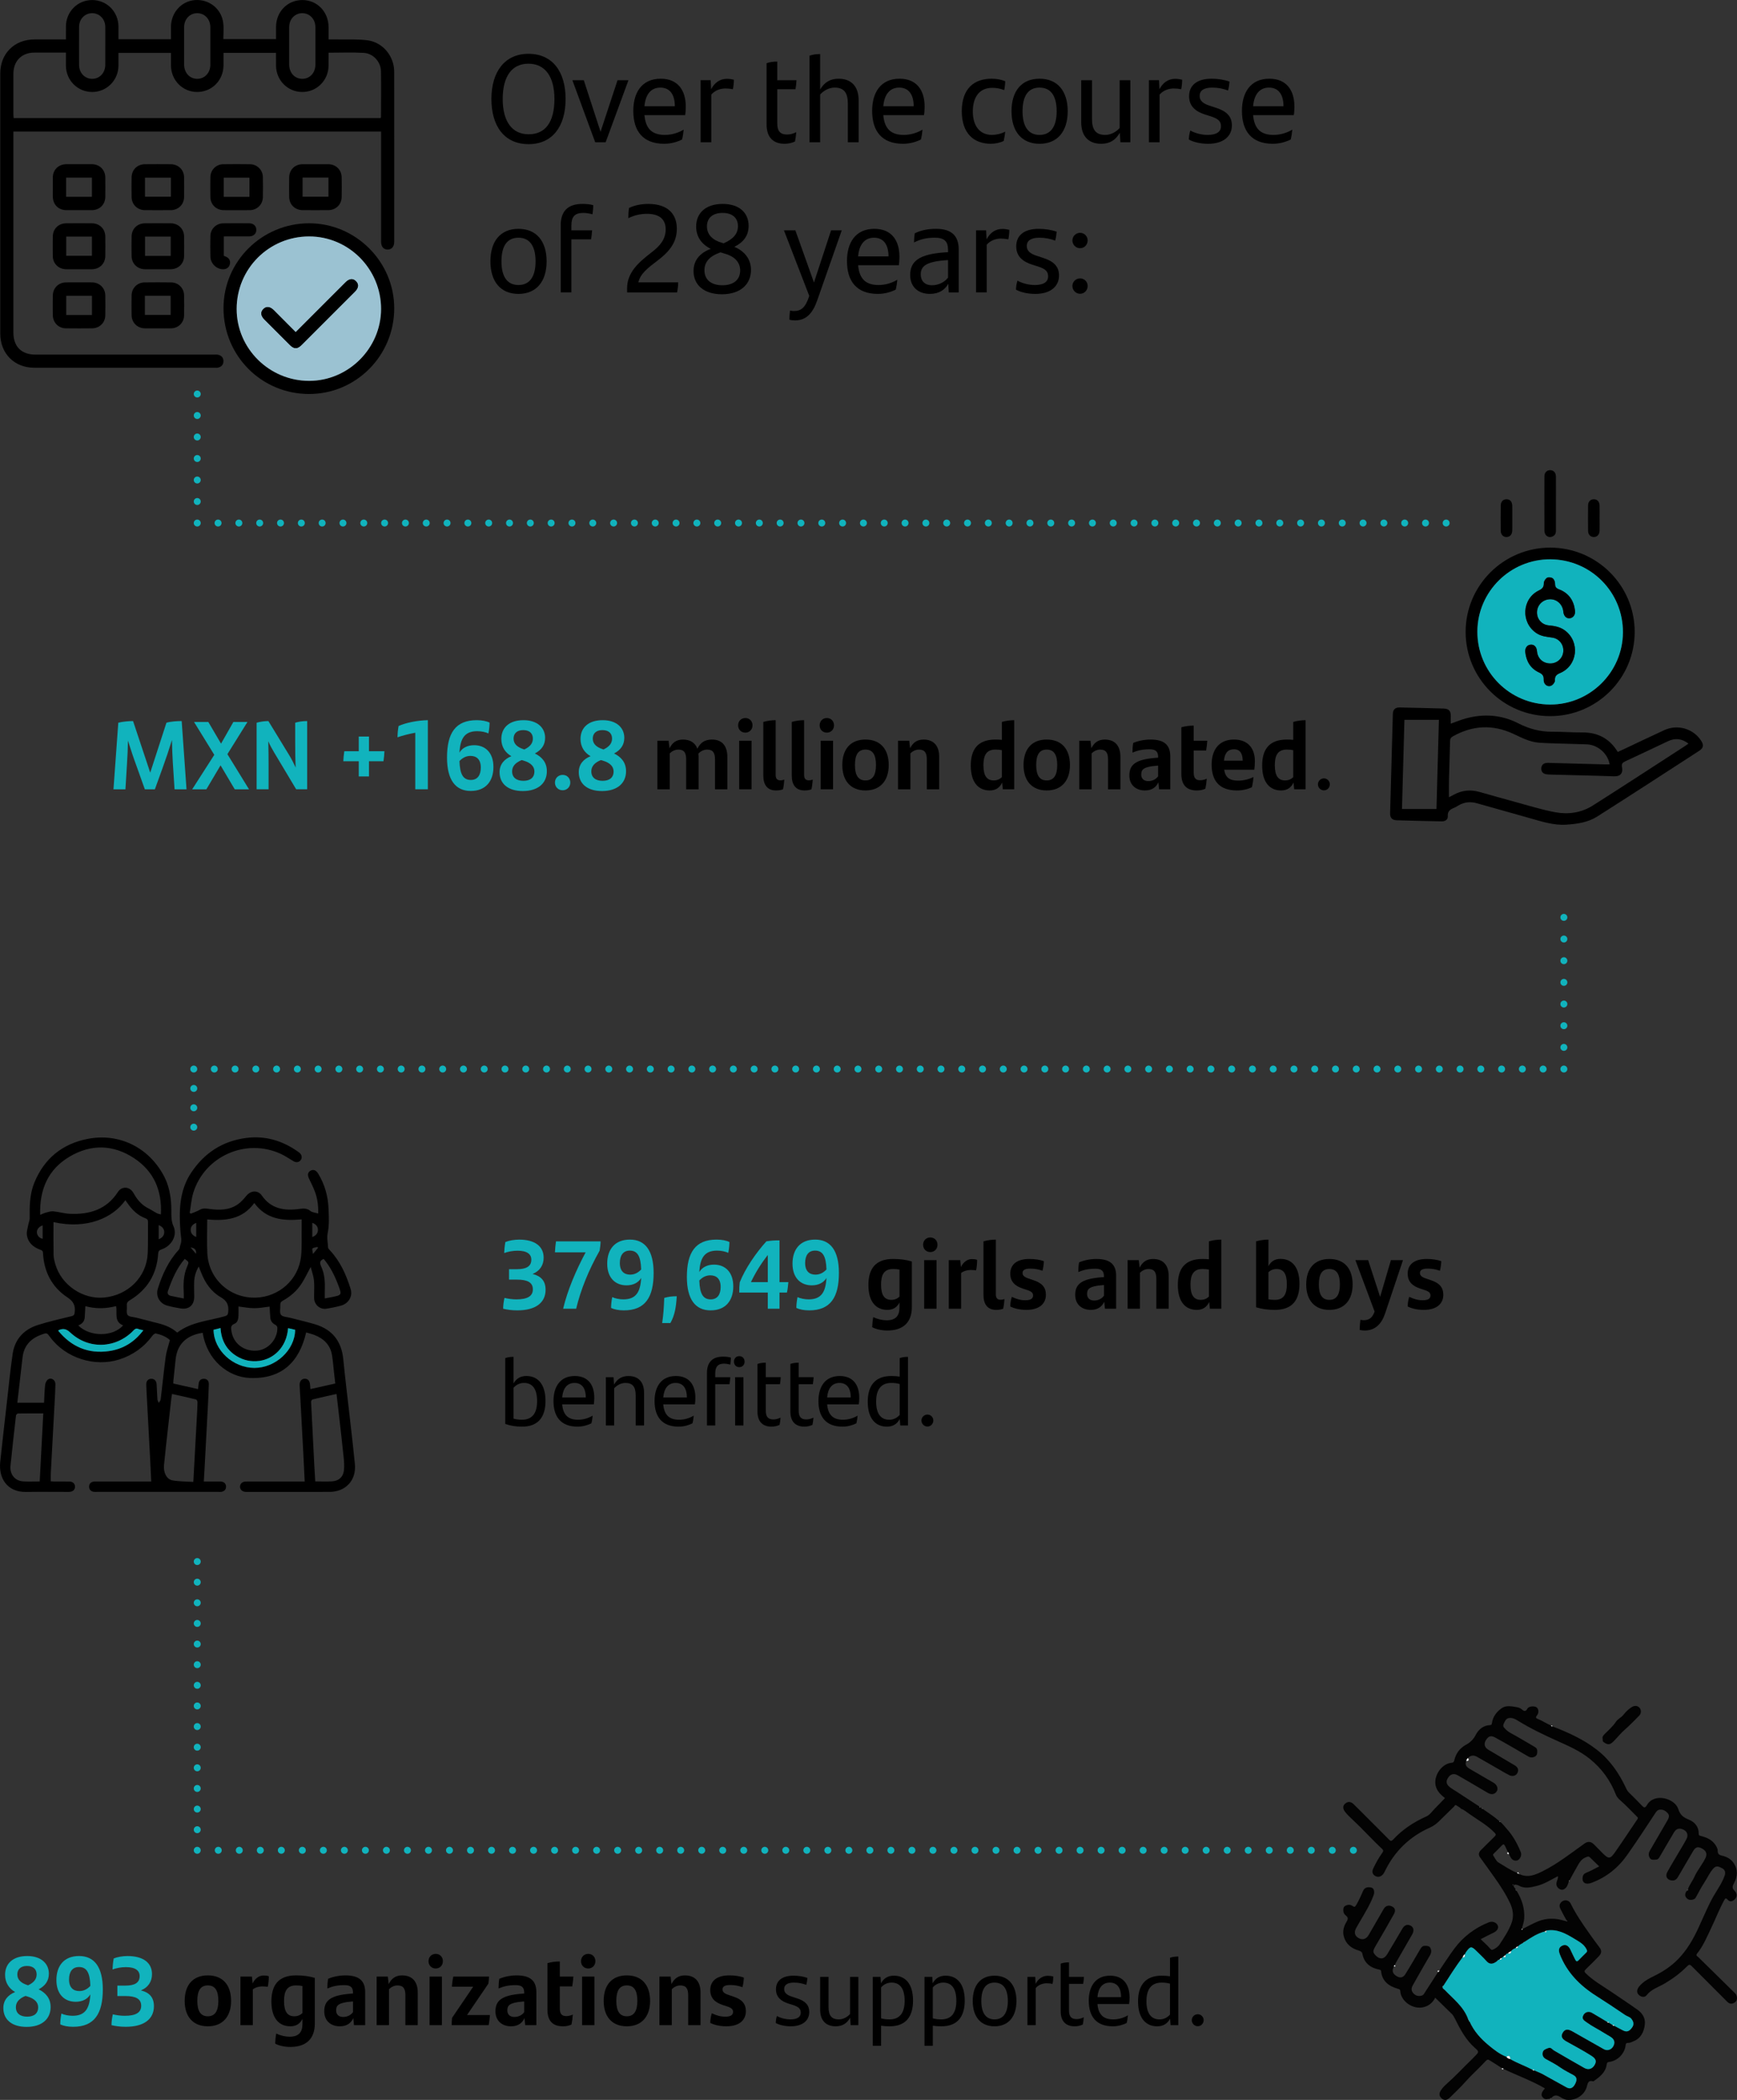 <?xml version="1.0" encoding="UTF-8"?><svg id="Capa_1" xmlns="http://www.w3.org/2000/svg" viewBox="0 0 249.976 302.16"><rect x="0" y="0" width="249.976" height="302.16" fill="#333333" stroke="none"/><path d="m70.72,14.243c0-3.943,1.946-6.5,5.32-6.5,3.553,0,5.355,2.665,5.355,6.5,0,4.015-1.945,6.5-5.319,6.5-3.535,0-5.356-2.646-5.356-6.5Zm9.069,0c0-3.223-1.339-5.077-3.749-5.077-2.393,0-3.695,1.854-3.695,5.077,0,3.223,1.339,5.078,3.731,5.078,2.428,0,3.713-1.765,3.713-5.078Z"/><path d="m90.442,11.543l-3.284,8.931h-1.5l-3.285-8.931h1.643l2.41,7.418,2.446-7.418h1.57Z"/><path d="m98.6,16.566h-5.856c.179,2.053,1.196,2.845,2.928,2.845.911,0,1.839-.234,2.714-.756-.035.432-.125,1.044-.231,1.422-.696.342-1.571.612-2.571.612-3.053,0-4.445-1.819-4.445-4.736,0-2.593,1.196-4.627,3.945-4.627,2.446,0,3.606,1.639,3.606,4.016,0,.396-.036.972-.089,1.224Zm-5.856-1.278h4.374c0-1.566-.625-2.683-2.089-2.683-1.356,0-2.142.99-2.285,2.683Z"/><path d="m105.612,11.471c0,.45-.053,1.008-.143,1.368-.339-.072-.714-.108-1.071-.108-.714,0-1.518.27-2.035.882v6.86h-1.535v-8.931h1.446l.071,1.296c.482-.937,1.268-1.495,2.249-1.495.375,0,.732.054,1.018.126Z"/><path d="m113.267,19.357c.446,0,.929-.126,1.321-.342-.036.504-.09.918-.179,1.351-.481.216-.981.324-1.5.324-1.535,0-2.588-.829-2.588-2.791v-8.805c.5-.18,1.018-.234,1.535-.234v2.683h2.767c-.018.468-.071.864-.143,1.296h-2.624v4.897c0,1.17.464,1.621,1.41,1.621Z"/><path d="m123.566,14.406v6.068h-1.553v-5.582c0-1.549-.554-2.287-1.893-2.287-.893,0-1.624.486-2.089.99v6.878h-1.535v-12.459c.482-.18,1.035-.234,1.535-.234v5.096c.607-1.026,1.429-1.549,2.66-1.549,1.91,0,2.874,1.207,2.874,3.079Z"/><path d="m132.973,16.566h-5.856c.179,2.053,1.196,2.845,2.928,2.845.911,0,1.839-.234,2.714-.756-.035.432-.125,1.044-.231,1.422-.696.342-1.571.612-2.571.612-3.053,0-4.445-1.819-4.445-4.736,0-2.593,1.196-4.627,3.945-4.627,2.446,0,3.606,1.639,3.606,4.016,0,.396-.036.972-.089,1.224Zm-5.856-1.278h4.374c0-1.566-.625-2.683-2.089-2.683-1.356,0-2.142.99-2.285,2.683Z"/><path d="m138.413,16.008c0-3.241,1.75-4.682,4.284-4.682.732,0,1.411.126,1.964.36,0,.396-.071.954-.143,1.278-.589-.234-1.143-.324-1.731-.324-1.768,0-2.785,1.243-2.785,3.403,0,2.106,1.018,3.367,2.749,3.367.607,0,1.357-.162,1.91-.468-.035.36-.106.864-.214,1.332-.446.252-1.231.415-1.839.415-2.481,0-4.195-1.513-4.195-4.682Z"/><path d="m145.569,16.008c0-2.881,1.428-4.682,4.035-4.682,2.606,0,4.052,1.801,4.052,4.682,0,2.899-1.481,4.682-4.052,4.682-2.571,0-4.035-1.783-4.035-4.682Zm6.498,0c0-2.125-.785-3.403-2.463-3.403-1.679,0-2.446,1.26-2.446,3.403,0,2.161.804,3.403,2.446,3.403,1.642,0,2.463-1.242,2.463-3.403Z"/><path d="m162.669,11.543v8.931h-1.428l-.09-1.369c-.606,1.062-1.446,1.585-2.678,1.585-1.91,0-2.874-1.207-2.874-3.079v-6.068h1.553v5.582c0,1.549.554,2.287,1.893,2.287.893,0,1.625-.486,2.089-.99v-6.878h1.535Z"/><path d="m170.128,11.471c0,.45-.053,1.008-.143,1.368-.339-.072-.714-.108-1.071-.108-.714,0-1.518.27-2.035.882v6.86h-1.535v-8.931h1.446l.071,1.296c.482-.937,1.268-1.495,2.249-1.495.375,0,.732.054,1.018.126Z"/><path d="m171.09,20.077c.019-.522.09-.9.215-1.296.749.432,1.731.63,2.481.63,1.268,0,1.928-.432,1.928-1.242,0-.738-.41-1.081-1.446-1.422l-.803-.252c-1.321-.414-2.339-1.152-2.339-2.647,0-1.566,1.125-2.521,3.231-2.521.928,0,1.839.145,2.588.415-.035.414-.089.828-.214,1.278-.731-.27-1.428-.414-2.285-.414-1.214,0-1.803.432-1.803,1.188,0,.685.464,1.117,1.518,1.44l.821.271c1.535.486,2.303,1.242,2.303,2.539,0,1.53-1.179,2.647-3.428,2.647-1.054,0-2.089-.234-2.768-.612Z"/><path d="m186.192,16.566h-5.856c.179,2.053,1.196,2.845,2.928,2.845.911,0,1.839-.234,2.714-.756-.035.432-.125,1.044-.232,1.422-.695.342-1.57.612-2.57.612-3.053,0-4.445-1.819-4.445-4.736,0-2.593,1.196-4.627,3.945-4.627,2.446,0,3.606,1.639,3.606,4.016,0,.396-.036.972-.089,1.224Zm-5.856-1.278h4.374c0-1.566-.625-2.683-2.089-2.683-1.356,0-2.142.99-2.285,2.683Z"/><path d="m70.577,37.608c0-2.881,1.428-4.682,4.035-4.682,2.606,0,4.052,1.801,4.052,4.682,0,2.899-1.481,4.682-4.052,4.682-2.571,0-4.035-1.783-4.035-4.682Zm6.498,0c0-2.125-.785-3.403-2.463-3.403-1.679,0-2.446,1.26-2.446,3.403,0,2.161.804,3.403,2.446,3.403,1.642,0,2.463-1.242,2.463-3.403Z"/><path d="m82.231,32.44v.702h2.981c-.035.396-.071.9-.16,1.296h-2.821v7.634h-1.535v-9.669c0-2.035,1.054-3.061,3.124-3.061.59,0,1.107.054,1.554.18,0,.468-.054.918-.107,1.314-.375-.108-.893-.198-1.321-.198-1.268,0-1.714.576-1.714,1.801Z"/><path d="m97.6,40.633c0,.396-.071,1.026-.16,1.44h-7.194v-.558c0-2.323,1.642-3.745,3.499-5.186,1.285-.972,2.053-1.927,2.053-3.331,0-1.458-.91-2.232-2.714-2.232-.91,0-1.839.216-2.66.63,0-.432.019-.972.107-1.477.785-.378,1.731-.576,2.768-.576,2.874,0,4.105,1.513,4.105,3.565,0,1.891-.964,3.223-2.803,4.609-1.428,1.08-2.464,1.891-2.731,3.115h5.73Z"/><path d="m108.076,38.832c0,2.178-1.643,3.511-4.178,3.511s-4.088-1.296-4.088-3.349c0-1.602.981-2.628,2.481-3.187-1.357-.666-2.106-1.782-2.106-3.205,0-1.945,1.374-3.259,3.82-3.259,2.41,0,3.731,1.296,3.731,3.151,0,1.386-.715,2.358-2.054,3.024,1.41.594,2.393,1.711,2.393,3.313Zm-1.554.09c0-1.081-.678-1.999-2.249-2.431l-.589-.18c-1.679.594-2.304,1.458-2.304,2.575,0,1.477,1.107,2.161,2.589,2.161,1.607,0,2.553-.81,2.553-2.125Zm-4.784-6.356c0,1.242.875,2.017,2.178,2.376l.215.072c1.464-.63,2.07-1.44,2.07-2.467,0-1.08-.678-1.909-2.214-1.909-1.553,0-2.249.846-2.249,1.927Z"/><path d="m121.14,33.142l-3.534,10.083c-.644,1.854-1.589,2.881-3.196,2.881-.268,0-.571-.036-.803-.108,0-.486.035-.9.089-1.314.161.036.357.072.535.072,1.036,0,1.679-.45,2.232-2.178l-3.643-9.435h1.643l2.678,7.508,2.464-7.508h1.535Z"/><path d="m129.35,38.166h-5.856c.179,2.053,1.196,2.845,2.928,2.845.911,0,1.839-.234,2.714-.756-.035.432-.125,1.044-.231,1.422-.696.342-1.571.612-2.571.612-3.053,0-4.445-1.819-4.445-4.736,0-2.593,1.196-4.627,3.945-4.627,2.446,0,3.606,1.639,3.606,4.016,0,.396-.036.972-.089,1.224Zm-5.856-1.278h4.374c0-1.566-.625-2.683-2.089-2.683-1.356,0-2.142.99-2.285,2.683Z"/><path d="m137.969,35.879v6.194h-1.429l-.071-1.242c-.464.846-1.303,1.458-2.642,1.458-1.643,0-2.839-.973-2.839-2.701,0-1.962,1.214-3.025,5.052-3.277l.394-.018v-.342c0-1.243-.554-1.747-1.911-1.747-1.356,0-2.195.288-2.98.684,0-.36.035-.9.106-1.314.732-.378,1.75-.648,3.071-.648,2.231,0,3.249,1.026,3.249,2.953Zm-1.535,4.069v-2.521l-.321.018c-2.981.216-3.606.937-3.606,2.053,0,.918.571,1.548,1.624,1.548.965,0,1.821-.468,2.304-1.098Z"/><path d="m145.25,33.071c0,.45-.053,1.008-.143,1.368-.339-.072-.714-.108-1.071-.108-.714,0-1.518.27-2.035.882v6.86h-1.535v-8.931h1.446l.071,1.296c.482-.937,1.268-1.495,2.249-1.495.375,0,.732.054,1.018.126Z"/><path d="m146.212,41.677c.018-.522.09-.9.215-1.296.749.432,1.731.63,2.481.63,1.268,0,1.928-.432,1.928-1.242,0-.738-.41-1.081-1.446-1.422l-.803-.252c-1.321-.414-2.339-1.152-2.339-2.647,0-1.566,1.124-2.521,3.231-2.521.928,0,1.839.145,2.588.415-.035.414-.089.828-.214,1.278-.731-.27-1.428-.414-2.285-.414-1.214,0-1.803.432-1.803,1.188,0,.685.464,1.117,1.518,1.44l.821.271c1.535.486,2.303,1.242,2.303,2.539,0,1.53-1.179,2.647-3.428,2.647-1.054,0-2.089-.234-2.768-.612Z"/><path d="m154.332,34.601c0-.612.5-1.099,1.107-1.099.606,0,1.089.486,1.089,1.099s-.482,1.116-1.089,1.116c-.607,0-1.107-.504-1.107-1.116Zm0,6.554c0-.612.5-1.098,1.107-1.098.606,0,1.089.486,1.089,1.098,0,.612-.482,1.117-1.089,1.117-.607,0-1.107-.504-1.107-1.117Z"/><path d="m26.843,113.573h-1.722l-.25-3.838c-.056-1.051-.111-2.157-.125-3.25-.403,1.316-.861,2.661-1.292,3.866l-1.166,3.222h-1.444l-1.166-3.264c-.473-1.274-.889-2.55-1.264-3.74-.014,1.079-.069,2.27-.139,3.348l-.223,3.656h-1.722l.694-9.581c.597-.154,1.472-.238,2.125-.238l2.471,7.424,2.333-7.186c.639-.183,1.527-.238,2.194-.238l.694,9.819Z" style="fill:#11b3bd;"/><path d="m33.781,113.573l-2.041-3.446-2.041,3.446h-2.041l3.18-4.959-2.916-4.734h2.055l1.833,3.124,1.777-3.124h2.027l-2.889,4.637,3.11,5.057h-2.055Z" style="fill:#11b3bd;"/><path d="m44.206,103.753v9.819h-1.583l-3.193-5.337c-.292-.49-.583-1.022-.819-1.568.028,1.05.042,2.269.042,3.375v3.53h-1.722v-9.581c.5-.141,1.124-.238,1.693-.238l3.027,4.959c.292.476.611,1.106.902,1.736-.056-1.135-.069-2.395-.069-3.613v-2.844c.473-.141,1.056-.238,1.722-.238Z" style="fill:#11b3bd;"/><path d="m55.186,109.538h-2.083v2.186h-1.472v-2.186h-2.222c.014-.435.069-.967.139-1.442h2.083v-2.115h1.472v2.115h2.222c-.014.462-.069.966-.139,1.442Z" style="fill:#11b3bd;"/><path d="m61.571,103.627v9.945h-1.806v-8.139c-.916.168-1.888.421-2.555.658,0-.56.056-1.12.153-1.624.999-.463,2.68-.812,4.207-.841Z" style="fill:#11b3bd;"/><path d="m71.011,110.351c0,2.045-1.097,3.46-3.263,3.46-2.194,0-3.416-1.583-3.416-4.805,0-3.502,1.208-5.379,4.276-5.379.764,0,1.431.14,1.848.351,0,.392-.042.91-.167,1.555-.402-.196-1.041-.322-1.61-.322-1.833,0-2.444,1.078-2.556,3.081.403-.686,1.167-1.064,2.111-1.064,1.624,0,2.776,1.093,2.776,3.124Zm-1.818.084c0-1.19-.639-1.667-1.486-1.667-.597,0-1.124.252-1.583.742.056,1.919.542,2.718,1.639,2.718.972,0,1.431-.715,1.431-1.793Z" style="fill:#11b3bd;"/><path d="m78.7,110.967c0,1.737-1.277,2.857-3.457,2.857-2.139,0-3.347-1.064-3.347-2.718,0-1.12.667-1.877,1.694-2.297-.848-.49-1.444-1.316-1.444-2.479,0-1.61,1.125-2.703,3.193-2.703,2.027,0,3.11,1.12,3.11,2.535,0,1.022-.514,1.751-1.472,2.255.986.491,1.722,1.261,1.722,2.55Zm-1.791.056c0-.686-.444-1.26-1.625-1.597l-.208-.056c-.972.393-1.375.952-1.375,1.625,0,.896.64,1.358,1.625,1.358,1.056,0,1.583-.532,1.583-1.331Zm-2.999-4.734c0,.785.597,1.247,1.43,1.513l.111.042c.902-.42,1.235-.952,1.235-1.568,0-.687-.416-1.219-1.388-1.219-.958,0-1.389.532-1.389,1.232Z" style="fill:#11b3bd;"/><path d="m79.864,112.606c0-.616.458-1.106,1.111-1.106.639,0,1.097.49,1.097,1.106s-.458,1.106-1.097,1.106c-.653,0-1.111-.49-1.111-1.106Z" style="fill:#11b3bd;"/><path d="m90.097,110.967c0,1.737-1.277,2.857-3.457,2.857-2.139,0-3.347-1.064-3.347-2.718,0-1.12.667-1.877,1.694-2.297-.848-.49-1.444-1.316-1.444-2.479,0-1.61,1.125-2.703,3.193-2.703,2.027,0,3.11,1.12,3.11,2.535,0,1.022-.514,1.751-1.472,2.255.986.491,1.722,1.261,1.722,2.55Zm-1.791.056c0-.686-.444-1.26-1.625-1.597l-.208-.056c-.972.393-1.375.952-1.375,1.625,0,.896.64,1.358,1.625,1.358,1.056,0,1.583-.532,1.583-1.331Zm-2.999-4.734c0,.785.597,1.247,1.43,1.513l.111.042c.902-.42,1.235-.952,1.235-1.568,0-.687-.416-1.219-1.388-1.219-.958,0-1.389.532-1.389,1.232Z" style="fill:#11b3bd;"/><path d="m104.676,108.936v4.637h-1.777v-4.301c0-.924-.278-1.414-1.139-1.414-.486,0-.931.238-1.25.574.014.14.027.28.027.435v4.706h-1.791v-4.314c0-.925-.277-1.4-1.125-1.4-.541,0-.972.28-1.235.546v5.169h-1.777v-6.99h1.61l.14,1.093c.389-.812.972-1.261,1.93-1.261,1.11,0,1.777.519,2.069,1.317.43-.841,1.014-1.317,2.11-1.317,1.555,0,2.208,1.037,2.208,2.521Z"/><path d="m106.227,104.369c0-.616.444-1.051,1.041-1.051.583,0,1.027.435,1.027,1.051,0,.603-.444,1.051-1.027,1.051-.597,0-1.041-.435-1.041-1.051Zm.152,2.213h1.777v6.99h-1.777v-6.99Z"/><path d="m109.85,111.583v-7.704c.583-.168,1.194-.252,1.777-.252v7.858c0,.504.181.798.666.798.223,0,.417-.042.569-.111-.014.42-.083.98-.18,1.4-.265.112-.625.168-1,.168-1.222,0-1.833-.771-1.833-2.157Z"/><path d="m113.945,111.583v-7.704c.583-.168,1.194-.252,1.777-.252v7.858c0,.504.181.798.666.798.223,0,.417-.042.569-.111-.014.42-.083.98-.18,1.4-.265.112-.625.168-1,.168-1.222,0-1.833-.771-1.833-2.157Z"/><path d="m117.957,104.369c0-.616.444-1.051,1.041-1.051.583,0,1.027.435,1.027,1.051,0,.603-.444,1.051-1.027,1.051-.597,0-1.041-.435-1.041-1.051Zm.152,2.213h1.777v6.99h-1.777v-6.99Z"/><path d="m121.218,110.084c0-2.297,1.194-3.67,3.333-3.67,2.138,0,3.346,1.373,3.346,3.67,0,2.27-1.235,3.656-3.346,3.656-2.125,0-3.333-1.387-3.333-3.656Zm4.847,0c0-1.484-.473-2.227-1.514-2.227-1.042,0-1.514.729-1.514,2.227,0,1.485.486,2.214,1.514,2.214,1.014,0,1.514-.742,1.514-2.214Z"/><path d="m135.157,108.867v4.706h-1.777v-4.314c0-.925-.291-1.4-1.139-1.4-.527,0-.958.28-1.222.546v5.169h-1.777v-6.99h1.61l.125,1.079c.403-.799.986-1.247,1.931-1.247,1.568,0,2.249,1.022,2.249,2.452Z"/><path d="m145.956,103.627v9.945h-1.639l-.097-.967c-.347.715-.889,1.135-1.791,1.135-1.569,0-2.722-1.093-2.722-3.572,0-2.283.958-3.754,3.555-3.754.319,0,.625.015.916.042v-2.577c.584-.168,1.208-.252,1.777-.252Zm-1.777,8.208v-3.894c-.264-.057-.555-.084-.93-.084-1.306,0-1.722.854-1.722,2.241,0,1.526.485,2.199,1.485,2.199.486,0,.875-.183,1.166-.463Z"/><path d="m147.301,110.084c0-2.297,1.194-3.67,3.333-3.67,2.138,0,3.346,1.373,3.346,3.67,0,2.27-1.235,3.656-3.346,3.656-2.125,0-3.333-1.387-3.333-3.656Zm4.847,0c0-1.484-.473-2.227-1.514-2.227-1.042,0-1.514.729-1.514,2.227,0,1.485.486,2.214,1.514,2.214,1.014,0,1.514-.742,1.514-2.214Z"/><path d="m161.239,108.867v4.706h-1.777v-4.314c0-.925-.291-1.4-1.139-1.4-.527,0-.958.28-1.222.546v5.169h-1.777v-6.99h1.61l.125,1.079c.403-.799.986-1.247,1.931-1.247,1.568,0,2.249,1.022,2.249,2.452Z"/><path d="m168.416,108.838v4.734h-1.61l-.098-1.009c-.333.729-.944,1.177-1.943,1.177-1.25,0-2.236-.756-2.236-2.157,0-1.541.889-2.312,3.805-2.535l.334-.028v-.084c0-.771-.306-1.12-1.236-1.12-1.083,0-1.777.196-2.458.476,0-.364.028-.966.111-1.387.639-.28,1.527-.49,2.5-.49,1.999,0,2.832.812,2.832,2.424Zm-1.749,2.857v-1.527l-.236.015c-1.902.154-2.194.561-2.194,1.274,0,.574.375.938,1.014.938.583,0,1.125-.266,1.417-.7Z"/><path d="m172.704,112.27c.319,0,.681-.084.958-.224-.027.49-.097.994-.194,1.442-.389.182-.777.252-1.235.252-1.431,0-2.222-.756-2.222-2.381v-6.71c.583-.168,1.166-.238,1.777-.238v2.171h1.958c-.042.491-.084.911-.167,1.415h-1.791v3.166c0,.771.277,1.106.916,1.106Z"/><path d="m180.507,110.757h-4.332c.18,1.162.819,1.568,2.013,1.568.764,0,1.514-.182,2.208-.518-.041.476-.125,1.064-.236,1.471-.597.28-1.305.462-2.138.462-2.583,0-3.652-1.442-3.652-3.726,0-2.073,1.014-3.601,3.222-3.601,2.083,0,2.999,1.359,2.999,3.096,0,.435-.041.98-.083,1.247Zm-4.36-1.303h2.694c-.015-.994-.348-1.639-1.264-1.639-.875,0-1.333.546-1.431,1.639Z"/><path d="m187.891,103.627v9.945h-1.638l-.098-.967c-.348.715-.889,1.135-1.791,1.135-1.569,0-2.722-1.093-2.722-3.572,0-2.283.958-3.754,3.555-3.754.319,0,.625.015.916.042v-2.577c.583-.168,1.208-.252,1.777-.252Zm-1.777,8.208v-3.894c-.264-.057-.555-.084-.93-.084-1.306,0-1.722.854-1.722,2.241,0,1.526.485,2.199,1.485,2.199.486,0,.875-.183,1.166-.463Z"/><path d="m189.668,112.858c0-.476.389-.854.861-.854.472,0,.847.379.847.854,0,.477-.375.869-.847.869-.473,0-.861-.393-.861-.869Z"/><path d="m41.614,6.596c0,.904-.004,1.809.002,2.713.007,1.183.821,2.046,1.908,2.033,1.064-.012,1.861-.863,1.866-2.015.007-1.809.008-3.618,0-5.427-.005-1.147-.814-1.997-1.88-2.002-1.069-.004-1.883.842-1.894,1.984-.008.905-.002,1.809-.002,2.714m-15.118-.003c0,.904-.004,1.809.001,2.713.007,1.184.819,2.047,1.905,2.036,1.065-.011,1.865-.862,1.87-2.012.007-1.809.007-3.618-.001-5.427-.005-1.148-.811-1.998-1.876-2.005-1.069-.006-1.886.84-1.897,1.981-.009.905-.002,1.809-.002,2.714m-11.341.037c0-.924.009-1.849-.002-2.773-.014-1.106-.82-1.945-1.863-1.959-1.07-.014-1.903.832-1.91,1.968-.01,1.828-.008,3.657,0,5.486.005,1.14.826,1.993,1.891,1.99,1.065-.003,1.872-.853,1.882-1.999.009-.904.002-1.809.002-2.713m-5.669.936c-1.578,0-3.072-.004-4.565.001-1.791.006-2.987,1.21-2.991,3.01-.005,1.968-.002,3.936,0,5.904,0,.169.022.337.033.502h52.809c.028-.061.057-.095.057-.129.004-2.204.036-4.409-.004-6.612-.024-1.358-1.12-2.562-2.487-2.638-1.662-.093-3.333-.022-5.054-.022,0,.648.004,1.254-.001,1.859-.018,2.122-1.686,3.794-3.782,3.793-2.093,0-3.761-1.675-3.777-3.797-.005-.604-.001-1.209-.001-1.834h-7.558c0,.623.003,1.21,0,1.797-.014,2.164-1.677,3.841-3.801,3.834-2.089-.006-3.744-1.685-3.759-3.815-.004-.603-.001-1.207-.001-1.809h-7.557c0,.651.005,1.26-.001,1.868-.023,2.082-1.695,3.75-3.76,3.756-2.098.007-3.779-1.663-3.799-3.775-.006-.607-.001-1.213-.001-1.893m45.355,11.367H1.929v.663c0,9.427-.001,18.854,0,28.282,0,1.987,1.161,3.145,3.153,3.146h25.688c.196,0,.399-.024.589.015.504.104.802.423.797.946-.005.495-.298.799-.77.911-.169.04-.353.019-.53.019-8.641,0-17.282.002-25.924,0-2.864-.001-4.894-2.04-4.894-4.915-.002-12.478-.002-24.956,0-37.434C.038,7.702,2.077,5.679,4.955,5.675c1.491-.002,2.981,0,4.531,0,0-.66-.004-1.265.001-1.869C9.503,1.68,11.165.008,13.261.006c2.098-.001,3.766,1.667,3.785,3.79.005.605.001,1.211.001,1.847h7.557c0-.594-.002-1.195.001-1.796.011-2.026,1.492-3.676,3.438-3.834,2.028-.165,3.818,1.235,4.082,3.272.098.754.016,1.531.016,2.343h7.582c0-.575-.002-1.157,0-1.74.009-2.211,1.66-3.892,3.811-3.882,2.114.01,3.74,1.694,3.749,3.885.003.568.001,1.136.001,1.783.498,0,.962-.008,1.427.002,1.414.03,2.847-.066,4.237.133,2.173.311,3.776,2.295,3.779,4.489.012,8.167.006,16.335.004,24.503,0,.691-.374,1.111-.952,1.106-.579-.005-.936-.421-.936-1.121-.003-5.039-.002-10.077-.002-15.116v-.737Z"/><path d="m44.476,34.022c-5.78.008-10.416,4.652-10.419,10.436-.004,5.694,4.705,10.355,10.452,10.345,5.647-.01,10.33-4.701,10.332-10.35.002-5.746-4.662-10.44-10.365-10.431m.004-1.893c6.711-.005,12.251,5.522,12.253,12.225.002,6.817-5.486,12.342-12.256,12.339-6.834-.003-12.306-5.488-12.312-12.344-.007-6.725,5.526-12.215,12.315-12.22"/><path d="m9.517,28.316h3.711v-2.756h-3.711v2.756Zm1.913-4.69c.609,0,1.219-.009,1.828.002,1.088.02,1.883.819,1.897,1.914.012.924.011,1.848,0,2.772-.013,1.124-.813,1.916-1.945,1.925-1.219.009-2.438.009-3.656,0-1.159-.009-1.947-.808-1.956-1.975-.007-.904-.009-1.809.001-2.713.013-1.126.809-1.91,1.944-1.924.629-.007,1.258-.001,1.887-.001"/><path d="m24.591,25.567h-3.724v2.738h3.724v-2.738Zm-1.901,4.674c-.609,0-1.219.007-1.828-.002-1.096-.016-1.907-.806-1.923-1.888-.014-.943-.014-1.887-.001-2.83.016-1.09.816-1.882,1.915-1.892,1.239-.012,2.477-.011,3.716,0,1.098.009,1.907.801,1.924,1.885.015.943.014,1.887,0,2.83-.016,1.087-.821,1.878-1.916,1.895-.629.01-1.258.002-1.887.002"/><path d="m35.899,25.566h-3.7v2.759h3.7v-2.759Zm-1.855,4.675c-.629,0-1.258.011-1.887-.002-1.055-.022-1.862-.821-1.879-1.872-.016-.963-.018-1.927.001-2.889.019-1.028.813-1.831,1.839-1.846,1.297-.02,2.595-.021,3.892,0,.99.017,1.794.819,1.818,1.808.025.982.021,1.966.002,2.948-.019,1.025-.817,1.821-1.84,1.849-.648.018-1.297.003-1.946.004"/><path d="m47.269,25.552h-3.724v2.753h3.724v-2.753Zm-1.935,4.689c-.59,0-1.18.006-1.769-.001-1.131-.014-1.937-.804-1.95-1.922-.011-.924-.011-1.848,0-2.771.013-1.125.811-1.911,1.949-1.919,1.218-.009,2.437-.009,3.656,0,1.132.008,1.937.8,1.951,1.919.012.924.012,1.848,0,2.771-.014,1.122-.816,1.908-1.95,1.922-.629.007-1.258.001-1.887.001"/><path d="m9.531,36.805h3.701v-2.759h-3.701v2.759Zm1.819,1.939c-.609,0-1.219.008-1.828-.002-1.096-.016-1.907-.807-1.923-1.888-.014-.944-.013-1.887,0-2.831.016-1.09.816-1.881,1.916-1.891,1.238-.012,2.477-.011,3.715,0,1.098.009,1.907.801,1.924,1.886.015.943.014,1.887,0,2.83-.016,1.086-.822,1.877-1.917,1.894-.629.01-1.258.002-1.887.002"/><path d="m20.873,36.823h3.696v-2.78h-3.696v2.78Zm1.811,1.921c-.609,0-1.219.008-1.828-.002-1.095-.017-1.902-.809-1.918-1.893-.013-.944-.014-1.888.001-2.831.016-1.088.819-1.877,1.92-1.886,1.238-.011,2.477-.011,3.715,0,1.096.01,1.903.804,1.919,1.891.014.943.015,1.887,0,2.83-.017,1.085-.824,1.873-1.922,1.889-.629.01-1.258.002-1.887.002"/><path d="m13.233,42.561h-3.701v2.767h3.701v-2.767Zm-1.853-1.929c.629,0,1.258-.01,1.887.002,1.06.02,1.868.811,1.887,1.864.017.963.018,1.926-.001,2.889-.02,1.051-.829,1.845-1.892,1.856-1.259.014-2.517.015-3.775,0-1.084-.013-1.875-.826-1.887-1.923-.01-.924-.011-1.848,0-2.771.014-1.099.803-1.895,1.894-1.915.629-.011,1.258-.002,1.887-.002"/><path d="m20.854,45.314h3.704v-2.76h-3.704v2.76Zm1.816,1.933c-.609,0-1.219.009-1.828-.002-1.09-.019-1.89-.818-1.904-1.908-.011-.943-.014-1.887.001-2.83.018-1.059.815-1.858,1.876-1.871,1.277-.015,2.556-.018,3.833.001,1.022.016,1.824.821,1.844,1.844.019.983.022,1.966-.002,2.948-.024.992-.822,1.782-1.815,1.813-.668.021-1.337.004-2.005.005"/><path d="m32.209,36.807c.106.044.235.087.355.147.447.224.633.603.512,1.073-.12.465-.463.711-.96.717-.94.009-1.809-.817-1.835-1.798-.026-1.003-.025-2.007,0-3.009.024-.993.825-1.785,1.823-1.802,1.259-.021,2.518-.014,3.777-.002.605.006.999.388,1.007.928.008.559-.402.95-1.041.956-1.199.01-2.397.003-3.638.003v2.787Z"/><path d="m42.553,47.799c-1.079-1.085-2.101-2.117-3.129-3.143-.57-.569-1.098-.622-1.535-.17-.424.437-.371.948.17,1.493,1.22,1.226,2.442,2.451,3.669,3.67.603.598,1.064.598,1.671-.007,2.561-2.555,5.118-5.112,7.673-7.673.542-.543.589-1.059.162-1.494-.431-.439-.953-.398-1.494.136-.769.76-1.53,1.528-2.294,2.293-1.611,1.611-3.221,3.223-4.893,4.895m1.923-13.777c5.703-.009,10.367,4.685,10.365,10.431-.002,5.65-4.685,10.341-10.332,10.35-5.747.01-10.455-4.651-10.452-10.345.003-5.783,4.639-10.427,10.419-10.436" style="fill:#9bc2d2;"/><path d="m42.553,47.798c1.672-1.672,3.282-3.284,4.893-4.895.764-.764,1.525-1.533,2.294-2.292.541-.535,1.063-.576,1.493-.137.428.435.381.951-.161,1.494-2.555,2.561-5.112,5.119-7.673,7.673-.607.605-1.068.605-1.671.007-1.228-1.219-2.449-2.444-3.669-3.67-.542-.545-.594-1.056-.171-1.493.438-.452.966-.399,1.536.17,1.028,1.026,2.05,2.058,3.129,3.143"/><path d="m202.115,103.58c-.117,4.251-.234,8.506-.353,12.832h4.964c.116-4.248.233-8.503.351-12.832h-4.962Zm6.407,11.133c.259-.133.493-.249.721-.373,1.168-.634,2.388-.749,3.662-.39,1.674.472,3.347.951,5.026,1.405,1.967.531,3.918,1.155,5.916,1.524,1.863.345,3.746.064,5.377-.969,4.456-2.827,8.873-5.717,13.304-8.582.145-.094.284-.198.465-.325-.956-.736-1.915-.838-2.94-.354-2.04.961-4.074,1.934-6.12,2.88-.406.188-.611.356-.507.872.161.797-.169,1.34-1.182,1.303-2.99-.11-5.982-.165-8.973-.245-.282-.007-.57-.014-.843-.074-.409-.089-.625-.394-.619-.795.007-.421.233-.725.674-.801.178-.031.364-.018.546-.013,2.659.07,5.318.143,7.977.214.211.005.422,0,.639,0-.248-1.552-1.704-2.826-3.278-2.885-1.229-.047-2.459-.067-3.688-.108-1.08-.036-2.162-.054-3.238-.136-1.335-.103-2.494-.733-3.686-1.285-2.948-1.364-5.851-1.211-8.684.384-.285.161-.381.35-.389.667-.042,1.892-.111,3.783-.157,5.675-.019.777-.003,1.555-.003,2.411m.26-10.585c.714-.252,1.416-.548,2.144-.747,2.6-.71,5.161-.538,7.555.69,1.567.804,3.16,1.231,4.91,1.218,1.429-.01,2.858.115,4.287.1,2.234-.022,3.947.856,5.139,2.809.309-.142.621-.281.929-.427,1.92-.904,3.831-1.826,5.76-2.711,1.924-.883,4.181-.22,5.309,1.524.41.634.33,1.056-.304,1.466-4.877,3.154-9.742,6.326-14.646,9.438-1.338.849-2.906,1.075-4.48,1.175-1.816.114-3.505-.456-5.212-.933-2.537-.709-5.074-1.42-7.607-2.144-.945-.27-1.834-.192-2.683.314-.213.128-.427.261-.656.354-.538.218-.915.483-.871,1.181.03.486-.358.762-.869.752-2.161-.042-4.321-.09-6.481-.158-.67-.021-.971-.359-.953-1.018.126-4.761.259-9.522.395-14.284.018-.633.342-.942.978-.929,2.11.044,4.22.093,6.33.155.771.022,1.053.361,1.029,1.145-.01.343-.002.686-.003,1.03"/><path d="m223.065,101.377c5.738.026,10.464-4.642,10.497-10.368.033-5.801-4.612-10.492-10.426-10.529-5.766-.036-10.5,4.635-10.523,10.385-.023,5.793,4.643,10.485,10.452,10.512m.024,1.67c-6.702.004-12.15-5.413-12.166-12.094-.015-6.695,5.446-12.152,12.163-12.153,6.723-.002,12.178,5.445,12.165,12.146-.013,6.682-5.456,12.097-12.162,12.101"/><path d="m223.917,72.461c0,1.31.001,2.619,0,3.929-.001.407-.176.703-.574.833-.374.122-.703.021-.919-.299-.104-.154-.161-.369-.162-.557-.011-2.602-.013-5.205-.003-7.807.002-.568.348-.913.839-.906.491.007.812.35.817.928.011,1.293.003,2.586.002,3.879"/><path d="m217.635,74.555c0,.596.01,1.193-.003,1.789-.012.564-.34.923-.819.93-.483.007-.833-.349-.839-.908-.012-1.209-.013-2.418.001-3.627.006-.565.349-.909.841-.901.489.008.803.351.816.928.013.596.003,1.193.003,1.789"/><path d="m230.202,74.577c0,.596.01,1.193-.003,1.789-.012.555-.358.916-.838.909-.466-.008-.809-.349-.816-.881-.016-1.225-.017-2.451-.001-3.677.007-.537.343-.871.813-.879.494-.008.829.335.842.901.015.612.003,1.225.003,1.838"/><path d="m221.193,88.153c-.012-1.038.774-1.869,1.821-1.925,1.014-.054,1.878.728,1.969,1.78.053.618.419,1.001.911.955.504-.048.838-.495.77-1.087-.165-1.454-.892-2.532-2.273-3.061-.454-.174-.606-.362-.599-.832.004-.261-.136-.614-.333-.762-.196-.146-.616-.201-.81-.084-.237.143-.48.508-.475.774.009.564-.195.8-.704,1.048-2.462,1.198-2.633,4.628-.353,6.146.697.464,1.479.525,2.269.638,1.015.144,1.675,1.018,1.594,2.013-.079.97-.89,1.713-1.869,1.711-1.052-.001-1.83-.715-1.917-1.76-.053-.626-.404-.989-.917-.946-.504.042-.832.481-.767,1.083.14,1.312.756,2.348,1.964,2.911.516.24.706.49.687,1.055-.023.707.613,1.135,1.158.805.228-.138.477-.492.461-.732-.038-.606.225-.82.747-1.042,2.521-1.072,2.886-4.485.69-6.12-.7-.52-1.5-.654-2.338-.734-.987-.095-1.674-.873-1.686-1.834m1.872,13.223c-5.809-.026-10.475-4.719-10.452-10.512.023-5.749,4.757-10.421,10.523-10.384,5.814.036,10.46,4.728,10.426,10.528-.033,5.726-4.759,10.394-10.497,10.368" style="fill:#11b3bd;"/><path d="m221.193,88.153c.012.961.699,1.74,1.686,1.834.838.08,1.638.214,2.337.735,2.197,1.635,1.832,5.047-.689,6.119-.522.222-.786.436-.747,1.042.015.24-.233.594-.461.732-.546.331-1.182-.098-1.158-.805.019-.565-.171-.815-.688-1.055-1.208-.563-1.823-1.599-1.963-2.911-.065-.602.263-1.041.767-1.083.512-.043.864.32.916.946.088,1.045.865,1.759,1.918,1.761.979.001,1.79-.742,1.869-1.711.081-.996-.579-1.87-1.595-2.014-.789-.113-1.571-.174-2.269-.638-2.279-1.518-2.108-4.948.354-6.146.509-.248.713-.484.704-1.048-.005-.265.238-.631.475-.774.194-.117.614-.061.81.084.197.148.337.501.333.762-.007.47.144.658.599.832,1.381.529,2.108,1.607,2.273,3.062.067.591-.266,1.038-.771,1.086-.491.046-.857-.337-.911-.954-.09-1.053-.955-1.834-1.968-1.781-1.047.056-1.834.887-1.821,1.925"/><path d="m27.423,179.5c.242.28.484.559.791.915q.107-.828-.791-.915m18.354.039l-.132-.117c-.869.22-.754.1-.6,1.013.244-.299.488-.598.732-.896m-22.936-1.213c.497-.222.793-.534.793-1.028,0-.495-.294-.808-.793-1.017v2.045Zm5.397-2.372c-.514.217-.804.532-.793,1.033.01.494.305.803.793,1.004v-2.037Zm-22.099.372c-.536.161-.868.587-.829,1.037.04.449.375.808.829.887v-1.924Zm38.802-.375v2.045c.527-.188.816-.541.814-1.039-.002-.483-.303-.814-.814-1.006m1.64,5.197c-.602.245-.598.585-.347,1.125.497,1.07.548,2.235.508,3.402-.013.372-.002.744-.002,1.156.347-.064.654-.117.96-.178,1.51-.303,1.517-.307.98-1.733-.515-1.366-1.156-2.665-2.099-3.772m-20.132,5.696c0-.26.01-.47-.001-.679-.068-1.328-.071-2.646.477-3.899.293-.672.288-.674-.343-1.122-1.164,1.354-1.832,2.967-2.414,4.622-.117.331.016.603.374.686.61.141,1.226.254,1.907.392m-18.073,4.637c1.917,2.331,4.347,3.357,7.323,2.926,2.027-.294,3.662-1.3,4.931-2.998-.309-.074-.53-.097-.725-.181-.302-.13-.478-.012-.684.203-2.521,2.627-6.467,2.79-9.118.298-.562-.529-1.014-.601-1.639-.339-.013.005-.022.021-.088.091m22.358-.137c.029,2.928,2.794,5.476,5.874,5.483,3.058.006,5.838-2.566,5.868-5.481-.327-.076-.665-.155-1.016-.236-.232,2.859-2.171,4.444-4.131,4.709-1.167.158-2.283-.07-3.296-.697-1.479-.916-2.186-2.294-2.297-4.028-.379.094-.682.17-1.002.25m-18.456-3.398c-.029.569-.046,1.095-.087,1.62-.045.583-.397.945-.931,1.155,1.679,1.671,4.99,1.657,6.46-.012-1.35-.531-.821-1.77-1.01-2.77-1.485.381-2.946.414-4.432.007m26.523.065c-.753.083-1.491.229-2.228.227s-1.473-.152-2.251-.242c0,.431.011.861-.003,1.29-.015.48-.111,1.009-.574,1.192-.596.237-.505.614-.438,1.067.265,1.775,1.815,2.956,3.692,2.797,1.612-.137,2.956-1.646,2.916-3.297-.004-.136-.126-.332-.246-.391-.46-.226-.73-.57-.773-1.075-.044-.525-.065-1.053-.095-1.568m-33.087,25.157c.172-3.277.341-6.512.513-9.793-1.264,0-2.457-.007-3.65.013-.098.002-.266.185-.279.298-.275,2.402-.546,4.805-.789,7.21-.129,1.277.655,2.212,1.882,2.266.744.033,1.492.006,2.323.006m39.654-.008c.854,0,1.653.041,2.446-.011.913-.06,1.544-.594,1.67-1.496.092-.66.033-1.351-.036-2.021-.232-2.258-.497-4.513-.752-6.769-.084-.747-.175-1.495-.268-2.287-1.205.271-2.336.518-3.459.793-.094.023-.206.24-.2.363.144,3.031.302,6.063.461,9.094.04.76.09,1.52.138,2.334m-20.616-12.58c-.042.276-.081.485-.105.696-.158,1.383-.315,2.766-.467,4.15-.197,1.796-.405,3.591-.579,5.389-.104,1.083.379,2.047,1.219,2.195.98.173,1.993.156,3.001.221.174-3.196.342-6.26.508-9.324.039-.712.084-1.424.095-2.137.002-.139-.113-.379-.216-.405-1.125-.276-2.259-.519-3.456-.785m-18.972-25.775c.333-.133.565-.255.812-.319.353-.091.726-.222,1.076-.188.79.075,1.568.319,2.357.355,2.827.13,5.292-.59,6.932-3.125.541-.837,1.583-.833,2.154-.014.123.176.223.368.336.552.481.777,1.1,1.404,1.929,1.82.407.204.784.469,1.188.683.164.087.361.111.588.176.18-3.447-1.009-6.213-3.851-8.088-2.994-1.976-6.179-2.06-9.267-.241-3.108,1.831-4.366,4.718-4.254,8.389m1.917,1.046c0,1.603-.02,3.162.012,4.719.009.456.133.918.261,1.361.858,2.974,3.959,5.076,7.036,4.772,3.419-.339,6.088-2.934,6.251-6.353.072-1.507.021-3.019.041-4.529.003-.276-.091-.417-.349-.512-1.14-.417-1.949-1.233-2.621-2.208-.091-.131-.185-.261-.286-.403-1.798,2.542-5.521,4.231-10.345,3.153m28.896-2.752c-1.72,2.382-4.184,2.596-6.771,2.369,0,1.666-.067,3.275.014,4.877.186,3.714,3.268,6.492,6.987,6.375,3.348-.106,6.149-2.615,6.5-5.936.141-1.331.067-2.685.087-4.029.006-.427.001-.855.001-1.296-2.66.242-5.098.001-6.818-2.36M2.493,201.841h3.848c.046-.865.062-1.708.152-2.543.03-.281.179-.631.392-.793.467-.352,1.094.042,1.087.668-.009.813-.059,1.625-.102,2.438-.186,3.448-.377,6.895-.56,10.343-.021.381-.003.763-.003,1.193.121.008.263.025.406.026.749.003,1.497-.006,2.246.004.511.007.826.295.834.729.009.455-.314.746-.851.764-.066.002-.133.001-.199.001-1.996,0-3.993-.025-5.989.006-2.715.041-3.97-1.97-3.723-4.309.303-2.87.635-5.737.962-8.604.266-2.323.488-4.653.831-6.965.315-2.113,1.614-3.506,3.627-4.144,1.594-.505,3.231-.877,4.858-1.273.359-.088.405-.246.442-.571.107-.946-.159-1.541-1.035-2.12-2.257-1.49-3.398-3.706-3.529-6.412-.015-.312-.17-.376-.402-.459-1.023-.368-1.773-1.03-1.919-2.139-.063-.48.125-.994.213-1.491.051-.285.191-.565.189-.847-.017-1.747-.01-3.488.664-5.143,1.42-3.49,4.026-5.615,7.685-6.325,4.539-.88,8.77,1.227,10.95,5.294.718,1.341,1.004,2.799,1.076,4.305.021.448.013.897.018,1.345.006.562.06,1.088.308,1.633.586,1.29-.248,2.828-1.739,3.334-.308.104-.445.236-.466.582-.186,2.945-1.548,5.197-4.078,6.724-.33.199-.472.404-.433.784.046.456-.114,1.037.113,1.34.211.281.814.271,1.246.383,1.06.274,2.12.545,3.18.815.993.252,1.925.629,2.712,1.333,2.028-1.552,4.537-1.685,6.859-2.356.358-.103.436-.234.477-.589.112-.974-.147-1.618-1.076-2.149-1.344-.769-2.216-2.026-2.788-3.47-.116-.291-.235-.582-.379-.94-.42.723-.629,1.443-.656,2.206-.025.696.003,1.394.011,2.091.014,1.245-.742,1.925-1.962,1.729-.654-.105-1.309-.229-1.946-.41-1.07-.303-1.663-1.363-1.332-2.423.642-2.058,1.529-3.991,3.016-5.605.154-.167.144-.478.237-.712.248-.623.058-1.223.009-1.853-.229-2.985-.198-5.949,1.575-8.582,1.894-2.812,4.491-4.5,7.875-4.942,2.76-.36,5.224.39,7.466,1.975.082.058.166.113.239.18.323.302.379.711.146,1.028-.237.321-.636.392-1.022.169-.603-.347-1.178-.753-1.806-1.046-5.032-2.347-11.026.304-12.641,5.615-.28.92-.342,1.907-.504,2.863.055.035.111.071.167.106.427-.179.88-.317,1.275-.55.483-.286.962-.18,1.452-.117,1.394.181,2.773.175,3.985-.645.483-.327.892-.787,1.264-1.244.644-.793,1.664-.872,2.238-.045,1.321,1.901,3.194,2.205,5.29,1.936.597-.076,1.157-.169,1.698.278.269.222.706.241,1.123.368.025-1.091-.095-2.134-.468-3.13-.237-.633-.537-1.245-.837-1.852-.266-.537-.217-.942.19-1.172.411-.232.807-.086,1.114.418.933,1.536,1.408,3.221,1.485,4.999.051,1.173.117,2.382-.114,3.516-.154.757.02,1.415.051,2.117.006.124.131.259.229.362,1.508,1.597,2.377,3.545,3.015,5.6.33,1.062-.298,2.097-1.386,2.397-.702.193-1.422.338-2.142.445-.895.131-1.708-.597-1.726-1.517-.017-.846.06-1.699-.018-2.538-.059-.637-.297-1.257-.473-1.957-.485.893-.852,1.685-1.323,2.409-.679,1.046-1.608,1.855-2.704,2.455-.279.153-.369.33-.349.629.032.477-.138,1.09.099,1.396.236.305.868.309,1.33.431,1.187.311,2.387.579,3.561.93,2.516.751,3.824,2.453,4.078,5.058.281,2.871.64,5.735.962,8.603.24,2.143.496,4.284.704,6.43.229,2.352-1.303,4.022-3.665,4.027-3.942.007-7.884.002-11.827.002-.083,0-.167.004-.249-.002-.464-.033-.787-.337-.791-.741-.003-.403.32-.731.78-.748.498-.019.998-.006,1.497-.006h7.032c-.061-1.272-.115-2.493-.18-3.714-.15-2.852-.306-5.703-.46-8.554-.029-.53-.072-1.06-.089-1.591-.017-.563.284-.926.743-.93.449-.003.717.305.756.866.012.181.03.36.053.625,1.198-.267,2.353-.526,3.58-.801-.052-.445-.104-.882-.153-1.318-.102-.906-.172-1.818-.311-2.718-.23-1.489-1.165-2.411-2.525-2.943-.383-.151-.788-.247-1.204-.374-.991,4.331-3.591,6.738-8.11,6.555-3.112-.126-6.168-2.573-6.776-6.5-1.938.288-3.655,1.299-3.904,3.87-.101,1.04-.218,2.078-.326,3.118-.01.094-.001.191-.001.312,1.203.27,2.375.534,3.565.801.033-.317.046-.581.09-.84.077-.444.355-.664.806-.637.412.024.667.309.652.788-.036,1.145-.094,2.289-.153,3.433-.154,2.934-.312,5.868-.469,8.802-.031.562-.066,1.123-.103,1.75.709,0,1.385-.001,2.061.001.183.001.373-.018.547.025.379.093.605.339.593.749-.012.387-.24.611-.597.697-.159.039-.331.024-.497.024-5.839.001-11.677.001-17.516,0-.15,0-.303.014-.448-.013-.414-.075-.657-.336-.649-.755.007-.394.248-.641.64-.713.145-.027.298-.014.448-.014,2.412-.001,4.824-.001,7.236-.001h.616c-.051-1.072-.096-2.109-.151-3.145-.152-2.901-.31-5.802-.464-8.703-.037-.696-.082-1.393-.1-2.089-.013-.519.266-.829.708-.842.441-.013.751.283.784.788.048.729.063,1.46.117,2.188.013.167.125.326.192.488.095-.162.256-.317.276-.488.249-2.058.447-4.122.726-6.176.105-.775.383-1.526.603-2.366-.515-.475-1.243-.783-2.024-.954-.135-.029-.373.158-.481.305-1.218,1.663-2.806,2.796-4.767,3.43-3.551,1.147-7.767-.207-9.97-3.217-.46-.629-.461-.634-1.201-.37-1.568.56-2.575,1.585-2.767,3.302-.241,2.156-.497,4.31-.752,6.516"/><path d="m30.734,191.344c.32-.08.623-.156,1.002-.25.112,1.734.818,3.112,2.298,4.028,1.012.627,2.128.855,3.295.697,1.96-.265,3.899-1.85,4.131-4.709.351.082.689.16,1.016.236-.03,2.915-2.81,5.487-5.868,5.481-3.08-.006-5.845-2.555-5.874-5.483" style="fill:#11b3bd;"/><path d="m8.377,191.481c.066-.07.074-.086.087-.091.626-.262,1.077-.19,1.64.339,2.65,2.492,6.597,2.329,9.117-.298.207-.215.382-.333.684-.203.195.084.416.106.726.18-1.269,1.698-2.904,2.705-4.932,2.999-2.976.431-5.406-.595-7.322-2.926" style="fill:#11b3bd;"/><path d="m78.517,185.581c0,1.835-1.389,2.97-4.068,2.97-.792,0-1.486-.099-2.041-.238,0-.477.083-1.093.194-1.555.527.126,1.139.21,1.708.21,1.597,0,2.374-.462,2.374-1.442,0-.995-.777-1.401-2.277-1.401h-1.152v-1.499h1.139c1.347,0,2.068-.406,2.068-1.372,0-.785-.597-1.289-1.972-1.289-.708,0-1.347.126-1.93.336,0-.252.056-.98.167-1.582.541-.225,1.318-.351,1.985-.351,2.222,0,3.526.938,3.526,2.605,0,1.106-.583,1.933-1.597,2.339,1.181.295,1.875.967,1.875,2.27Z" style="fill:#11b3bd;"/><path d="m86.43,178.619c0,.435-.069.967-.139,1.345-1.569,2.773-2.722,5.617-3.374,8.349h-1.875c.625-2.661,1.861-5.533,3.235-8.11h-4.415c.027-.477.083-1.177.152-1.583h6.415Z" style="fill:#11b3bd;"/><path d="m94.064,183.172c0,3.487-1.208,5.379-4.276,5.379-.764,0-1.431-.141-1.847-.351,0-.392.041-.91.166-1.555.403.196,1.042.322,1.611.322,1.833,0,2.443-1.078,2.555-3.082-.402.687-1.166,1.064-2.11,1.064-1.625,0-2.777-1.092-2.777-3.123,0-2.045,1.097-3.46,3.263-3.46,2.194,0,3.416,1.583,3.416,4.805Zm-1.791-.505c-.056-1.919-.542-2.717-1.639-2.717-.972,0-1.43.714-1.43,1.793,0,1.19.639,1.667,1.485,1.667.597,0,1.125-.253,1.583-.743Z" style="fill:#11b3bd;"/><path d="m95.589,186.758c.666-.183,1.097-.238,1.805-.238-.097,1.597-.291,2.745-.916,3.853h-1.181c.181-1.261.25-2.283.292-3.614Z" style="fill:#11b3bd;"/><path d="m105.529,185.091c0,2.045-1.097,3.46-3.263,3.46-2.194,0-3.416-1.583-3.416-4.805,0-3.502,1.208-5.379,4.276-5.379.765,0,1.431.14,1.848.351,0,.392-.042.91-.167,1.555-.402-.196-1.041-.322-1.61-.322-1.833,0-2.444,1.078-2.556,3.081.403-.686,1.167-1.064,2.111-1.064,1.624,0,2.776,1.093,2.776,3.124Zm-1.818.084c0-1.19-.639-1.667-1.486-1.667-.597,0-1.124.252-1.583.742.056,1.919.542,2.718,1.639,2.718.972,0,1.431-.715,1.431-1.793Z" style="fill:#11b3bd;"/><path d="m113.248,185.988h-1.069v2.325h-1.681v-2.325h-4.109c0-.616.014-.967.069-1.471.791-1.989,2.305-4.202,3.832-5.897.667-.112,1.152-.14,1.889-.14v6.009h1.277c-.042.448-.098,1.051-.208,1.499Zm-2.75-1.499v-3.908c-.999,1.275-1.791,2.563-2.43,3.908h2.43Z" style="fill:#11b3bd;"/><path d="m120.729,183.172c0,3.487-1.208,5.379-4.276,5.379-.764,0-1.431-.141-1.847-.351,0-.392.041-.91.166-1.555.403.196,1.042.322,1.611.322,1.833,0,2.443-1.078,2.555-3.082-.402.687-1.166,1.064-2.11,1.064-1.625,0-2.777-1.092-2.777-3.123,0-2.045,1.097-3.46,3.263-3.46,2.194,0,3.416,1.583,3.416,4.805Zm-1.791-.505c-.056-1.919-.542-2.717-1.639-2.717-.972,0-1.43.714-1.43,1.793,0,1.19.639,1.667,1.485,1.667.597,0,1.125-.253,1.583-.743Z" style="fill:#11b3bd;"/><path d="m131.225,181.519v6.57c0,2.171-1.235,3.361-3.526,3.361-.792,0-1.597-.168-2.181-.477.015-.448.069-1.022.153-1.456.583.294,1.319.462,1.916.462,1.333,0,1.86-.658,1.86-1.849v-.715c-.347.673-.874,1.064-1.749,1.064-1.569,0-2.722-1.093-2.722-3.572,0-2.283.958-3.754,3.555-3.754,1.041,0,1.93.126,2.693.364Zm-1.777,5.057v-3.894c-.264-.057-.555-.084-.93-.084-1.306,0-1.722.854-1.722,2.241,0,1.526.485,2.199,1.485,2.199.486,0,.875-.183,1.166-.463Z"/><path d="m132.848,179.11c0-.616.444-1.051,1.041-1.051.583,0,1.027.435,1.027,1.051,0,.603-.444,1.051-1.027,1.051-.597,0-1.041-.435-1.041-1.051Zm.152,2.213h1.777v6.99h-1.777v-6.99Z"/><path d="m140.621,181.281c0,.505-.056,1.107-.152,1.514-.208-.028-.486-.057-.777-.057-.431,0-.986.126-1.375.435v5.141h-1.777v-6.99h1.652l.098.995c.333-.7.902-1.148,1.583-1.148.291,0,.541.027.749.111Z"/><path d="m141.536,186.324v-7.704c.583-.168,1.194-.252,1.777-.252v7.858c0,.504.181.798.666.798.223,0,.417-.042.569-.111-.014.42-.083.98-.18,1.4-.265.112-.625.168-1,.168-1.222,0-1.833-.771-1.833-2.157Z"/><path d="m145.394,187.991c0-.504.098-.994.223-1.387.625.309,1.264.49,1.93.49.764,0,1.125-.224,1.125-.687,0-.378-.236-.588-.848-.784l-.597-.196c-1.125-.364-1.833-.98-1.833-2.171,0-1.232.861-2.102,2.735-2.102.764,0,1.514.099,2.097.322-.014.435-.083.925-.194,1.373-.569-.196-1.097-.309-1.764-.309-.833,0-1.11.253-1.11.631,0,.364.264.603.916.812l.653.224c1.235.406,1.791,1.037,1.791,2.102,0,1.219-.875,2.171-2.805,2.171-.944,0-1.75-.196-2.319-.49Z"/><path d="m160.624,183.578v4.734h-1.61l-.098-1.009c-.333.729-.944,1.177-1.943,1.177-1.25,0-2.236-.756-2.236-2.157,0-1.541.889-2.312,3.805-2.535l.334-.028v-.084c0-.771-.306-1.12-1.236-1.12-1.083,0-1.777.196-2.458.476,0-.364.028-.966.111-1.387.639-.28,1.527-.49,2.5-.49,1.999,0,2.832.812,2.832,2.424Zm-1.749,2.857v-1.527l-.236.015c-1.902.154-2.194.561-2.194,1.274,0,.574.375.938,1.014.938.584,0,1.125-.266,1.417-.7Z"/><path d="m168.189,183.607v4.706h-1.777v-4.314c0-.925-.291-1.4-1.139-1.4-.527,0-.958.28-1.222.546v5.169h-1.777v-6.99h1.61l.125,1.079c.403-.799.986-1.247,1.931-1.247,1.568,0,2.249,1.022,2.249,2.452Z"/><path d="m175.755,178.367v9.945h-1.639l-.097-.967c-.347.715-.889,1.135-1.791,1.135-1.569,0-2.722-1.093-2.722-3.572,0-2.283.958-3.754,3.555-3.754.319,0,.625.015.916.042v-2.577c.584-.168,1.208-.252,1.777-.252Zm-1.777,8.208v-3.894c-.264-.057-.555-.084-.93-.084-1.306,0-1.722.854-1.722,2.241,0,1.526.485,2.199,1.485,2.199.486,0,.875-.183,1.166-.463Z"/><path d="m187.012,184.713c0,2.283-.958,3.768-3.555,3.768-1.041,0-1.93-.14-2.693-.378v-9.483c.583-.168,1.194-.252,1.777-.252v3.838c.347-.672.875-1.064,1.75-1.064,1.568,0,2.721,1.106,2.721,3.572Zm-1.818.084c0-1.541-.486-2.199-1.486-2.199-.485,0-.874.182-1.166.462v3.895c.264.056.556.084.931.084,1.305,0,1.722-.869,1.722-2.241Z"/><path d="m187.981,184.825c0-2.297,1.194-3.67,3.333-3.67,2.138,0,3.346,1.373,3.346,3.67,0,2.27-1.235,3.656-3.346,3.656-2.125,0-3.333-1.387-3.333-3.656Zm4.847,0c0-1.484-.473-2.227-1.514-2.227-1.042,0-1.514.729-1.514,2.227,0,1.485.486,2.214,1.514,2.214,1.014,0,1.514-.742,1.514-2.214Z"/><path d="m201.907,181.323l-2.556,7.62c-.5,1.514-1.402,2.508-2.971,2.508-.195,0-.473-.028-.709-.084.015-.504.042-.994.111-1.457.125.028.306.057.444.057.708,0,1.25-.253,1.597-1.247l-2.763-7.396h1.833l1.722,5.281,1.555-5.281h1.736Z"/><path d="m202.585,187.991c0-.504.098-.994.223-1.387.625.309,1.264.49,1.93.49.764,0,1.125-.224,1.125-.687,0-.378-.236-.588-.848-.784l-.597-.196c-1.125-.364-1.833-.98-1.833-2.171,0-1.232.861-2.102,2.735-2.102.764,0,1.514.099,2.097.322-.014.435-.083.925-.194,1.373-.569-.196-1.097-.309-1.764-.309-.833,0-1.11.253-1.11.631,0,.364.264.603.916.812l.653.224c1.235.406,1.791,1.037,1.791,2.102,0,1.219-.875,2.171-2.805,2.171-.944,0-1.75-.196-2.319-.49Z"/><path d="m78.504,201.582c0,2.256-1,3.698-3.36,3.698-.986,0-1.75-.14-2.431-.393v-9.469c.39-.14.819-.182,1.194-.182v3.824c.389-.659.931-1.065,1.847-1.065,1.625,0,2.75,1.163,2.75,3.586Zm-1.208.042c0-1.751-.653-2.633-1.875-2.633-.639,0-1.125.266-1.514.687v4.454c.348.098.723.154,1.222.154,1.598,0,2.167-1.121,2.167-2.662Z"/><path d="m85.458,202.073h-4.555c.139,1.598.931,2.214,2.277,2.214.708,0,1.431-.183,2.11-.589-.027.337-.097.812-.181,1.106-.541.267-1.222.477-1.999.477-2.374,0-3.457-1.415-3.457-3.684,0-2.018.93-3.601,3.068-3.601,1.902,0,2.805,1.275,2.805,3.124,0,.309-.027.757-.069.952Zm-4.555-.994h3.402c0-1.219-.486-2.087-1.625-2.087-1.055,0-1.666.771-1.777,2.087Z"/><path d="m92.689,200.392v4.721h-1.208v-4.343c0-1.204-.431-1.778-1.472-1.778-.694,0-1.264.378-1.625.771v5.351h-1.194v-6.947h1.111l.069,1.064c.472-.827,1.125-1.233,2.083-1.233,1.485,0,2.235.938,2.235,2.396Z"/><path d="m100.005,202.073h-4.555c.139,1.598.931,2.214,2.277,2.214.708,0,1.431-.183,2.11-.589-.027.337-.097.812-.181,1.106-.541.267-1.222.477-1.999.477-2.374,0-3.457-1.415-3.457-3.684,0-2.018.93-3.601,3.068-3.601,1.902,0,2.805,1.275,2.805,3.124,0,.309-.027.757-.069.952Zm-4.555-.994h3.402c0-1.219-.486-2.087-1.625-2.087-1.055,0-1.666.771-1.777,2.087Z"/><path d="m102.933,198.165h2.166c-.027.308-.056.7-.11,1.008h-2.056v5.939h-1.194v-7.536c0-1.568.792-2.367,2.306-2.367.458,0,.791.042,1.139.14,0,.364-.042.715-.084,1.009-.291-.084-.625-.14-.93-.14-.848,0-1.236.448-1.236,1.372v.575Zm2.694-2.228c0-.49.333-.799.764-.799.444,0,.764.309.764.799,0,.448-.319.784-.764.784-.431,0-.764-.322-.764-.784Zm.166,2.228h1.194v6.947h-1.194v-6.947Z"/><path d="m111.303,204.244c.348,0,.723-.099,1.028-.267-.028.393-.07.715-.14,1.051-.374.168-.764.252-1.166.252-1.194,0-2.014-.645-2.014-2.171v-6.85c.389-.141.792-.183,1.194-.183v2.088h2.152c-.014.363-.056.672-.111,1.008h-2.041v3.811c0,.91.361,1.261,1.097,1.261Z"/><path d="m116.036,204.244c.348,0,.723-.099,1.028-.267-.028.393-.069.715-.14,1.051-.375.168-.764.252-1.166.252-1.194,0-2.014-.645-2.014-2.171v-6.85c.389-.141.792-.183,1.194-.183v2.088h2.152c-.014.363-.056.672-.111,1.008h-2.041v3.811c0,.91.361,1.261,1.097,1.261Z"/><path d="m123.589,202.073h-4.555c.139,1.598.931,2.214,2.277,2.214.708,0,1.431-.183,2.11-.589-.027.337-.097.812-.181,1.106-.541.267-1.222.477-1.999.477-2.374,0-3.457-1.415-3.457-3.684,0-2.018.93-3.601,3.068-3.601,1.902,0,2.805,1.275,2.805,3.124,0,.309-.027.757-.069.952Zm-4.555-.994h3.402c0-1.219-.486-2.087-1.625-2.087-1.055,0-1.666.771-1.777,2.087Z"/><path d="m130.669,195.238v9.875h-1.111l-.069-.925c-.375.673-.931,1.093-1.86,1.093-1.625,0-2.75-1.162-2.75-3.586,0-2.255,1.014-3.698,3.375-3.698.444,0,.847.028,1.222.084v-2.661c.389-.14.806-.182,1.194-.182Zm-1.194,8.362v-4.454c-.348-.099-.723-.154-1.208-.154-1.597,0-2.181,1.12-2.181,2.675,0,1.751.667,2.62,1.889,2.62.625,0,1.111-.267,1.5-.687Z"/><path d="m132.609,204.398c0-.476.389-.854.861-.854.472,0,.847.378.847.854,0,.477-.375.869-.847.869-.473,0-.861-.393-.861-.869Z"/><line x1="28.386" y1="59.786" x2="28.386" y2="73.713" style="fill:none; stroke:#11b3bd; stroke-dasharray:0 0 0 3.094; stroke-linecap:round; stroke-linejoin:round;"/><line x1="31.381" y1="75.259" x2="206.619" y2="75.259" style="fill:none; stroke:#11b3bd; stroke-dasharray:0 0 0 2.996; stroke-linecap:round; stroke-linejoin:round;"/><path d="m208.117,75.259h0m-179.731,0h0m0-18.566h0" style="fill:none; stroke:#11b3bd; stroke-linecap:round; stroke-linejoin:round;"/><line x1="225.061" y1="135.118" x2="225.061" y2="152.266" style="fill:none; stroke:#11b3bd; stroke-dasharray:0 0 0 3.118; stroke-linecap:round; stroke-linejoin:round;"/><line x1="222.074" y1="153.826" x2="29.38" y2="153.826" style="fill:none; stroke:#11b3bd; stroke-dasharray:0 0 0 2.988; stroke-linecap:round; stroke-linejoin:round;"/><line x1="27.886" y1="156.615" x2="27.886" y2="160.795" style="fill:none; stroke:#11b3bd; stroke-dasharray:0 0 0 2.787; stroke-linecap:round; stroke-linejoin:round;"/><path d="m27.886,162.188h0m0-8.363h0m197.175,0h0m0-21.824h0" style="fill:none; stroke:#11b3bd; stroke-linecap:round; stroke-linejoin:round;"/><path d="m7.285,288.794c0,1.737-1.277,2.857-3.457,2.857-2.139,0-3.347-1.064-3.347-2.717,0-1.121.666-1.878,1.694-2.298-.848-.49-1.444-1.316-1.444-2.479,0-1.61,1.125-2.703,3.193-2.703,2.027,0,3.11,1.12,3.11,2.535,0,1.022-.514,1.751-1.472,2.256.986.49,1.722,1.26,1.722,2.549Zm-1.791.056c0-.686-.444-1.261-1.625-1.597l-.208-.056c-.972.392-1.375.952-1.375,1.625,0,.896.639,1.358,1.625,1.358,1.056,0,1.583-.532,1.583-1.331Zm-2.999-4.734c0,.784.597,1.247,1.43,1.513l.111.042c.902-.42,1.235-.952,1.235-1.568,0-.687-.416-1.219-1.388-1.219-.959,0-1.389.532-1.389,1.232Z" style="fill:#11b3bd;"/><path d="m14.795,286.259c0,3.487-1.208,5.379-4.276,5.379-.764,0-1.431-.141-1.847-.351,0-.392.041-.91.166-1.555.403.196,1.042.322,1.611.322,1.833,0,2.443-1.078,2.555-3.082-.402.687-1.166,1.065-2.11,1.065-1.625,0-2.777-1.093-2.777-3.124,0-2.045,1.097-3.46,3.263-3.46,2.194,0,3.416,1.583,3.416,4.805Zm-1.791-.505c-.056-1.919-.542-2.717-1.639-2.717-.972,0-1.43.714-1.43,1.793,0,1.19.639,1.667,1.485,1.667.597,0,1.125-.252,1.583-.743Z" style="fill:#11b3bd;"/><path d="m22.152,288.668c0,1.835-1.389,2.97-4.068,2.97-.792,0-1.486-.099-2.041-.238,0-.477.083-1.093.194-1.555.527.126,1.139.21,1.708.21,1.597,0,2.374-.462,2.374-1.442,0-.995-.777-1.401-2.277-1.401h-1.152v-1.499h1.139c1.347,0,2.068-.406,2.068-1.372,0-.784-.597-1.289-1.972-1.289-.708,0-1.347.126-1.93.336,0-.252.056-.98.167-1.582.541-.225,1.318-.351,1.985-.351,2.222,0,3.526.938,3.526,2.605,0,1.106-.583,1.933-1.597,2.339,1.181.294,1.875.967,1.875,2.27Z" style="fill:#11b3bd;"/><path d="m26.578,287.911c0-2.297,1.194-3.67,3.333-3.67,2.138,0,3.346,1.373,3.346,3.67,0,2.27-1.235,3.656-3.346,3.656-2.125,0-3.333-1.387-3.333-3.656Zm4.847,0c0-1.484-.473-2.227-1.514-2.227-1.042,0-1.514.729-1.514,2.227,0,1.485.486,2.214,1.514,2.214,1.014,0,1.514-.743,1.514-2.214Z"/><path d="m38.684,284.367c0,.505-.056,1.107-.152,1.514-.208-.028-.486-.057-.777-.057-.431,0-.986.126-1.375.435v5.141h-1.777v-6.99h1.652l.098.995c.333-.7.902-1.148,1.583-1.148.291,0,.541.027.749.111Z"/><path d="m45.306,284.606v6.569c0,2.172-1.235,3.362-3.526,3.362-.792,0-1.597-.168-2.181-.477.015-.448.07-1.022.153-1.456.583.294,1.319.462,1.916.462,1.333,0,1.86-.658,1.86-1.849v-.715c-.347.672-.874,1.064-1.749,1.064-1.569,0-2.722-1.093-2.722-3.572,0-2.283.958-3.754,3.555-3.754,1.041,0,1.93.126,2.693.364Zm-1.777,5.057v-3.894c-.264-.057-.555-.084-.93-.084-1.306,0-1.722.854-1.722,2.241,0,1.526.485,2.199,1.485,2.199.486,0,.875-.183,1.166-.463Z"/><path d="m52.552,286.665v4.734h-1.61l-.098-1.009c-.333.729-.944,1.177-1.943,1.177-1.25,0-2.236-.756-2.236-2.157,0-1.541.889-2.312,3.805-2.535l.334-.028v-.084c0-.771-.306-1.12-1.236-1.12-1.083,0-1.777.196-2.458.476,0-.364.028-.966.111-1.387.639-.279,1.527-.49,2.5-.49,1.999,0,2.832.812,2.832,2.424Zm-1.749,2.857v-1.527l-.236.015c-1.902.154-2.194.561-2.194,1.274,0,.574.375.938,1.014.938.584,0,1.125-.266,1.417-.7Z"/><path d="m60.117,286.693v4.707h-1.777v-4.314c0-.925-.291-1.4-1.139-1.4-.527,0-.958.28-1.222.546v5.169h-1.777v-6.99h1.61l.125,1.079c.403-.799.986-1.247,1.931-1.247,1.568,0,2.249,1.022,2.249,2.451Z"/><path d="m61.67,282.197c0-.616.444-1.051,1.041-1.051.583,0,1.027.435,1.027,1.051,0,.603-.444,1.051-1.027,1.051-.597,0-1.041-.435-1.041-1.051Zm.152,2.213h1.777v6.99h-1.777v-6.99Z"/><path d="m70.514,289.943c-.042.448-.097,1.009-.194,1.457h-5.318c0-.336.015-.7.056-1.051l3.041-4.482h-3.068c.041-.49.097-.98.208-1.457h5.138c0,.267-.042.687-.098,1.023l-3.068,4.51h3.305Z"/><path d="m77.19,286.665v4.734h-1.61l-.098-1.009c-.333.729-.944,1.177-1.943,1.177-1.25,0-2.236-.756-2.236-2.157,0-1.541.889-2.312,3.805-2.535l.334-.028v-.084c0-.771-.306-1.12-1.236-1.12-1.083,0-1.777.196-2.458.476,0-.364.028-.966.111-1.387.639-.279,1.527-.49,2.5-.49,1.999,0,2.832.812,2.832,2.424Zm-1.749,2.857v-1.527l-.236.015c-1.902.154-2.194.561-2.194,1.274,0,.574.375.938,1.014.938.584,0,1.125-.266,1.417-.7Z"/><path d="m81.478,290.097c.319,0,.681-.084.958-.224-.027.49-.097.994-.194,1.442-.389.182-.777.252-1.235.252-1.431,0-2.222-.756-2.222-2.381v-6.71c.583-.168,1.166-.238,1.777-.238v2.171h1.958c-.042.49-.084.911-.167,1.415h-1.791v3.166c0,.771.277,1.106.916,1.106Z"/><path d="m83.616,282.197c0-.616.444-1.051,1.041-1.051.583,0,1.027.435,1.027,1.051,0,.603-.444,1.051-1.027,1.051-.597,0-1.041-.435-1.041-1.051Zm.152,2.213h1.777v6.99h-1.777v-6.99Z"/><path d="m86.877,287.911c0-2.297,1.194-3.67,3.333-3.67,2.138,0,3.346,1.373,3.346,3.67,0,2.27-1.235,3.656-3.346,3.656-2.125,0-3.333-1.387-3.333-3.656Zm4.847,0c0-1.484-.473-2.227-1.514-2.227-1.042,0-1.514.729-1.514,2.227,0,1.485.486,2.214,1.514,2.214,1.014,0,1.514-.743,1.514-2.214Z"/><path d="m100.816,286.693v4.707h-1.777v-4.314c0-.925-.291-1.4-1.139-1.4-.527,0-.958.28-1.222.546v5.169h-1.777v-6.99h1.61l.125,1.079c.403-.799.986-1.247,1.931-1.247,1.568,0,2.249,1.022,2.249,2.451Z"/><path d="m102.216,291.077c0-.504.098-.994.223-1.387.625.309,1.264.49,1.93.49.764,0,1.125-.224,1.125-.687,0-.378-.236-.588-.848-.784l-.597-.196c-1.125-.364-1.833-.98-1.833-2.171,0-1.232.861-2.102,2.735-2.102.764,0,1.514.099,2.097.322-.014.435-.083.925-.194,1.373-.569-.196-1.097-.309-1.764-.309-.833,0-1.11.253-1.11.631,0,.364.264.603.916.812l.653.224c1.235.406,1.791,1.037,1.791,2.102,0,1.219-.875,2.171-2.805,2.171-.944,0-1.75-.196-2.319-.49Z"/><path d="m111.642,291.091c.015-.406.069-.7.167-1.008.583.336,1.347.49,1.93.49.986,0,1.5-.337,1.5-.967,0-.574-.319-.841-1.125-1.106l-.625-.196c-1.027-.322-1.818-.896-1.818-2.059,0-1.219.875-1.962,2.513-1.962.723,0,1.431.112,2.014.322-.027.322-.069.645-.167.995-.569-.21-1.11-.322-1.777-.322-.943,0-1.402.336-1.402.924,0,.533.361.869,1.181,1.121l.639.21c1.194.378,1.791.967,1.791,1.976,0,1.19-.916,2.059-2.666,2.059-.819,0-1.624-.182-2.152-.477Z"/><path d="m123.527,284.452v6.947h-1.111l-.069-1.064c-.472.826-1.124,1.232-2.082,1.232-1.486,0-2.236-.938-2.236-2.396v-4.72h1.208v4.342c0,1.205.431,1.779,1.473,1.779.693,0,1.263-.379,1.624-.771v-5.351h1.194Z"/><path d="m131.397,287.869c0,2.256-1,3.698-3.36,3.698-.459,0-.861-.028-1.236-.084v2.886h-1.194v-9.917h1.111l.069.924c.375-.672.931-1.093,1.86-1.093,1.625,0,2.75,1.163,2.75,3.586Zm-1.208.042c0-1.751-.653-2.633-1.875-2.633-.639,0-1.125.266-1.514.687v4.454c.348.098.723.154,1.222.154,1.598,0,2.167-1.121,2.167-2.662Z"/><path d="m138.838,287.869c0,2.256-1,3.698-3.36,3.698-.459,0-.861-.028-1.236-.084v2.886h-1.194v-9.917h1.111l.069.924c.375-.672.931-1.093,1.86-1.093,1.625,0,2.75,1.163,2.75,3.586Zm-1.208.042c0-1.751-.653-2.633-1.875-2.633-.639,0-1.125.266-1.514.687v4.454c.348.098.723.154,1.222.154,1.598,0,2.167-1.121,2.167-2.662Z"/><path d="m139.988,287.926c0-2.241,1.11-3.643,3.138-3.643s3.152,1.401,3.152,3.643c0,2.255-1.153,3.642-3.152,3.642-2,0-3.138-1.387-3.138-3.642Zm5.054,0c0-1.653-.61-2.647-1.916-2.647s-1.902.98-1.902,2.647c0,1.681.625,2.647,1.902,2.647s1.916-.967,1.916-2.647Z"/><path d="m151.58,284.396c0,.351-.042.784-.111,1.064-.264-.056-.555-.084-.833-.084-.556,0-1.18.21-1.583.687v5.337h-1.194v-6.947h1.125l.056,1.008c.375-.729.986-1.162,1.75-1.162.291,0,.569.042.791.098Z"/><path d="m154.938,290.532c.348,0,.723-.099,1.028-.267-.028.393-.069.715-.14,1.051-.375.168-.764.252-1.166.252-1.194,0-2.014-.645-2.014-2.171v-6.85c.389-.141.792-.183,1.194-.183v2.088h2.152c-.014.363-.056.672-.111,1.008h-2.041v3.811c0,.91.361,1.261,1.097,1.261Z"/><path d="m162.491,288.36h-4.555c.139,1.598.931,2.214,2.277,2.214.708,0,1.431-.183,2.11-.589-.027.337-.097.812-.181,1.106-.541.267-1.222.477-1.999.477-2.374,0-3.457-1.415-3.457-3.684,0-2.018.93-3.601,3.068-3.601,1.902,0,2.805,1.275,2.805,3.124,0,.309-.027.757-.069.952Zm-4.555-.994h3.402c0-1.219-.486-2.087-1.625-2.087-1.055,0-1.666.771-1.777,2.087Z"/><path d="m169.57,281.525v9.875h-1.111l-.069-.925c-.375.673-.931,1.093-1.86,1.093-1.625,0-2.75-1.162-2.75-3.586,0-2.255,1.014-3.698,3.375-3.698.444,0,.847.028,1.222.084v-2.661c.389-.14.805-.182,1.194-.182Zm-1.194,8.362v-4.454c-.348-.099-.723-.154-1.208-.154-1.597,0-2.181,1.12-2.181,2.675,0,1.751.667,2.62,1.889,2.62.625,0,1.111-.267,1.5-.687Z"/><path d="m171.512,290.685c0-.476.389-.854.861-.854.472,0,.847.378.847.854,0,.477-.375.869-.847.869-.473,0-.861-.393-.861-.869Z"/><line x1="28.386" y1="227.661" x2="28.386" y2="264.755" style="fill:none; stroke:#11b3bd; stroke-dasharray:0 0 0 2.968; stroke-linecap:round; stroke-linejoin:round;"/><line x1="31.411" y1="266.24" x2="193.254" y2="266.24" style="fill:none; stroke:#11b3bd; stroke-dasharray:0 0 0 3.025; stroke-linecap:round; stroke-linejoin:round;"/><path d="m194.767,266.24h0m-166.381,0h0m0-41.547h0" style="fill:none; stroke:#11b3bd; stroke-linecap:round; stroke-linejoin:round;"/><path d="m217.772,271.175c-.012-.006-.027-.02-.035-.017-.052.018-.053.043-.003.066.008.004.027-.006.036-.015.006-.007.002-.022.002-.034m7.739,5.202c-.012-.006-.027-.019-.036-.016-.05.019-.051.044-.001.065.009.004.028-.007.036-.016.005-.006.001-.021.001-.033m-17.795,9.369c-.066.009-.11.036-.093.114-.078.267.17.344.296.477,1.239,1.296,2.713,2.402,3.357,4.176-.018.076.024.11.089.128-.004.034.004.066.025.094-.02.077.025.105.089.118.623,1.412,1.635,2.526,2.804,3.483.767.628,1.558,1.256,2.507,1.617.125.212.333.283.555.329,1.029.601,2.16.987,3.212,1.539.041.121.134.099.225.084.422.187.858.345,1.261.564,1.147.622,2.274,1.28,3.422,1.899.498.267.898.088,1.194-.464.34-.633.289-1.029-.204-1.305-.639-.357-1.296-.672-1.902-1.097-.653-.459-1.368-.836-2.073-1.216-.398-.215-.544-.542-.468-.941.075-.397.428-.506.781-.641.425-.162.564.177.823.329,1.453.848,2.909,1.691,4.372,2.52.592.334,1.152.163,1.491-.411.322-.545.201-.912-.444-1.326-1.174-.753-2.41-1.399-3.626-2.081-.658-.369-.787-.746-.531-1.211.292-.533.704-.624,1.372-.25,1.529.855,3.044,1.734,4.572,2.59.472.264,1.025.094,1.311-.361.324-.513.242-1.018-.252-1.354-.352-.24-.737-.43-1.095-.66-.792-.509-1.645-.909-2.414-1.468-.373-.272-.733-.466-.56-.933.208-.562.791-.746,1.272-.469.754.433,1.495.888,2.241,1.334.011.151.118.088.197.088.192.118.385.236.577.355.01.154.118.091.198.089.425.226.845.461,1.276.675.538.268.88.159,1.296-.407.314-.428.243-.817-.071-1.237-.239-.32-.609-.362-.902-.562-1.38-.939-2.769-1.866-4.18-2.76-2.344-1.486-4.219-3.368-5.24-6.003-.242-.622-.127-1.019.39-1.243.478-.208.896.039,1.163.651.202.463.438.91.661,1.364.113.231.24.36.478.112.37-.386.751-.761,1.132-1.136.161-.159.114-.268.013-.467-.375-.74-1.058-1.082-1.718-1.485-1.261-.77-2.526-1.48-4.09-1.19-.057.04-.115.08-.173.121-1.112.287-2.05.914-2.99,1.536-.078-.017-.106.027-.117.094-.28.148-.567.286-.775.538-.174-.01-.258.109-.338.234-.263.079-.482.224-.656.436-.16.099-.362.143-.446.341-.168-.018-.266.071-.328.214-.111.074-.222.147-.334.22-.075.071-.149.141-.224.211-.173-.005-.255.114-.329.242-.207-.037-.269.154-.397.246-.566.409-1.021.489-1.516-.085-.421-.488-.906-.919-1.362-1.376-.771-.77-.922-.757-1.561.145-.061.087-.097.192-.144.289-.215.071-.231.295-.341.447-.988,1.319-1.867,2.712-2.758,4.096m10.837-16.152c.018.062.047.108.123.078,1.217.579,2.323.083,3.371-.442,2.14-1.072,4.017-2.558,5.957-3.942.508-.362.944-.341,1.389.105.403.404.8.815,1.202,1.22.909.917,1.126.919,1.869-.148,1.074-1.54,2.103-3.111,3.159-4.664.097-.142.138-.223-.004-.362-.789-.775-1.536-1.598-2.368-2.323-.313-.273-.578-.546-.718-.91-.792-2.055-2.058-3.768-3.765-5.139-1.375-1.105-2.984-1.817-4.582-2.532-1.972-.882-3.916-1.815-5.758-2.95-.378-.233-.766-.442-1.255-.375-.447.061-.551.4-.721.716-.124.229-.176.451-.001.653.258.297.534.56.898.759,1.16.632,2.295,1.311,3.434,1.98.217.128.436.268.445.572.008.314.02.638-.279.83-.331.214-.684.206-1.031.006-1.578-.909-3.142-1.842-4.742-2.711-.686-.373-1.013-.147-1.359.423-.305.5-.167,1.007.374,1.333,1.269.763,2.555,1.497,3.822,2.261.483.291.582.699.334,1.133-.206.362-.685.491-1.14.268-.43-.211-.841-.46-1.257-.699-1.13-.648-2.254-1.308-3.39-1.945-.511-.287-.953-.206-1.308.184-.151.108-.204.267-.231.439-.264.568.076.869.504,1.12,1.139.667,2.281,1.327,3.423,1.99.49.285.699.843.459,1.224-.294.467-.788.536-1.316.222-1.427-.847-2.859-1.687-4.298-2.513-.553-.317-1.023-.191-1.368.311-.361.525-.325.927.185,1.361.298.253.652.439.982.654,1.107.725,2.215,1.449,3.323,2.173.009.067.038.11.115.094.072.043.144.085.216.128.011.066.04.11.117.094.815.581,1.666,1.114,2.416,1.783.023.06.049.115.13.098.339.257.574.61.858.918.93,1.008,1.579,2.183,2.093,3.439.18.44-.101,1.054-.502,1.188-.407.136-.817-.095-1.025-.569-.049-.112-.126-.211-.19-.316.022-.136-.071-.225-.137-.325-.146-.302-.291-.604-.438-.906-.105-.214-.223-.257-.409-.062-.379.4-.774.786-1.166,1.173-.097.095-.182.189-.089.322.237.337.41.786.735.978.885.523,1.73,1.129,2.7,1.503.034.117.14.084.22.105l-.006-.005Zm-11.415,13.942c.708-1.038,1.384-2.099,2.131-3.109,1.293-1.748,2.972-3.019,4.994-3.827.522-.209,1.116.029,1.29.478.157.402-.129.803-.686,1.055-.585.266-1.149.577-1.781.898.333.318.624.597.917.875.252.238.586.715.745.663.403-.133.832-.435,1.066-.79.659-1,1.338-2.009,1.739-3.144.324-.919.188-1.875-.218-2.748-.645-1.389-1.49-2.661-2.383-3.908-.649-.906-1.288-1.818-1.949-2.717-.262-.356-.217-.722.123-1.052.661-.641,1.296-1.31,1.962-1.946.221-.211.222-.325.007-.549-1.077-1.119-2.44-1.851-3.687-2.738-.361-.257-.704-.562-1.14-.706-.153-.223-.414-.299-.614-.454-.24-.186-.299-.011-.397.131-.698.681-1.403,1.354-2.091,2.045-.411.413-.847.744-1.398.989-2.917,1.299-5.079,3.401-6.472,6.283-.12.249-.261.485-.496.64-.39.256-.793.159-1.087-.119-.258-.245-.25-.601-.079-.951.377-.775.787-1.532,1.293-2.226.193-.265.159-.4-.051-.594-1.458-1.353-2.78-2.843-4.237-4.199-.362-.337-.734-.686-1.046-1.081-.365-.464-.376-.875-.028-1.188.398-.36.818-.35,1.248.068.702.681,1.387,1.379,2.078,2.07.992.991,1.989,1.977,2.97,2.979.23.234.36.319.637.022,1.345-1.443,2.956-2.509,4.759-3.311.527-.234.864-.768,1.274-1.178.482-.479.944-.977,1.415-1.468-.561-.461-1.168-.965-1.35-1.844-.286-1.378.873-3.096,2.276-3.235.297-.029.36-.118.429-.396.178-.714.524-1.35,1.118-1.819.14-.111.278-.233.436-.313q1.028-.523,1.506-1.456c.439-.851,1.107-1.387,2.09-1.446.198-.012.223-.08.249-.257.135-.93.663-1.642,1.401-2.162.641-.451,1.412-.281,2.123-.168.276.044.585.138.829.366.266.247.531.307.75-.134.175-.353.997-.436,1.326-.196.307.225.368.746.088,1.125-.218.296-.295.394.16.577.631.254,1.209.652,1.846.919.032.091.09.141.194.119,2.262.876,4.47,1.869,6.397,3.368,1.899,1.477,3.223,3.416,4.222,5.583.104.226.228.408.395.576.614.613,1.239,1.215,1.834,1.845.282.299.463.457.735-.023,1.065-1.879,4.065-.964,4.527.545.27.882.755,1.214,1.522,1.525.856.348,1.436,1.031,1.423,2.047-.002.215.082.246.277.296.847.215,1.63.534,2.144,1.324.176.271.316.58.312.844-.007.503.288.594.643.68.649.159,1.215.441,1.613,1.005.671.951.615,1.944.102,2.914-.231.439-.365.713.073,1.138.506.491.332,1.117-.295,1.445-.29.151-.551.015-.732-.196-.258-.301-.358-.113-.477.104-.713,1.305-1.247,2.695-1.888,4.033-.6,1.25-1.131,2.547-2.015,3.643-.235.291.063.394.192.521,1.706,1.686,3.423,3.361,5.133,5.043.14.137.288.26.356.475.128.407.083.758-.272.996-.364.244-.722.244-1.07-.108-1.688-1.704-3.396-3.388-5.081-5.095-.3-.304-.419-.283-.734.036-.941.954-2.02,1.746-3.178,2.431-.886.525-1.916.81-2.6,1.683-.304.389-.844.283-1.188-.103-.281-.315-.207-.742.085-1.114.577-.733,1.374-1.152,2.173-1.542,1.29-.631,2.465-1.404,3.467-2.435,1.233-1.268,2.11-2.77,2.853-4.358.565-1.209,1.085-2.44,1.671-3.639.356-.729.772-1.428,1.207-2.12.366-.583.726-1.225.96-1.896.14-.399.084-.823-.349-1.044-.408-.208-.819-.484-1.266.005-.556.608-.861,1.368-1.314,2.038-.472.699-.834,1.471-1.26,2.202-.176.303-.833.39-1.127.176-.463-.337-.487-.784-.069-1.268.077.026.103.001.076-.077.198-.679.673-1.217.954-1.854.43-.972,1.151-1.772,1.602-2.732.249-.531.114-.976-.411-1.283-.636-.373-.999-.318-1.354.274-.711,1.185-1.393,2.388-2.093,3.579-.197.337-.386.681-.866.69-.737.013-1.143-.564-.782-1.214.627-1.129,1.304-2.23,1.957-3.344.272-.465.553-.925.803-1.401.275-.527.131-1.043-.331-1.302-.603-.339-1.11-.25-1.44.3-.675,1.123-1.326,2.26-1.989,3.39-.152.261-.284.567-.645.571-.313.003-.669.114-.883-.266-.21-.371-.168-.708.042-1.065.836-1.424,1.666-2.853,2.488-4.285.191-.333.379-.711.071-1.058-.289-.327-.646-.565-1.134-.522-.39.034-.547.325-.719.588-1.304,1.986-2.61,3.97-3.975,5.915-1.318,1.877-3.027,3.246-5.18,4.038-.839.308-1.352-.041-1.25-.8.042-.316.189-.532.534-.668.605-.238,1.175-.567,1.855-.906-.484-.47-.92-.898-1.362-1.32-.177-.169-.341-.072-.542.002-.814.297-1.084,1.046-1.47,1.696-.318.535-.603,1.09-.902,1.637-.059.017-.113.038-.081.118-.125.328-.181.681-.45.95-.278.279-.563.375-.916.163-.351-.212-.492-.532-.421-.924.055-.307.27-.583.194-.912-1.002.523-1.961,1.14-3.059,1.405-.842.204-1.714.438-2.57-.052-.196-.113-.63-.181-.69-.092-.176.262.205.434.269.684-.024.078.023.101.087.111.764,1.232,1.211,2.546,1.119,4.024-.033.532-.228,1.007-.344,1.51-.021.029-.042.058-.063.086.094.045.154.018.179-.084.735-.367,1.451-.783,2.21-1.09,1.281-.518,2.595-.487,3.903-.056.048.015.104.006.267.014-.274-.502-.54-.939-.755-1.398-.18-.386-.507-.771-.149-1.236.39-.506,1.147-.473,1.431.105.733,1.488,1.658,2.855,2.614,4.202.51.72,1.02,1.439,1.556,2.139.363.474.254.875-.118,1.255-.62.632-1.24,1.264-1.88,1.875-.229.219-.224.347-.001.568,1.059,1.05,2.354,1.77,3.573,2.597,1.293.878,2.601,1.737,3.873,2.644.71.505,1.17,1.221,1.062,2.123-.129,1.078-.561,1.998-1.673,2.438-.252.1-.48.236-.765.217-.189-.012-.295.069-.318.287-.138,1.304-1.193,2.313-2.417,2.457-.318.038-.303.293-.323.419-.182,1.142-1.024,1.74-1.866,2.344-.026.018-.074.023-.107.014-.701-.191-.757.331-.884.788-.33,1.189-1.576,2.026-2.879,1.878-.336-.039-.624-.199-.881-.366-.535-.348-.98-.383-1.383.166-.08-.034-.102.021-.121.08-.287-.068-.594.147-.866-.045-.478-.338-.574-.739.108-1.475-1.918-1.12-3.998-1.86-5.979-2.806-.03-.125-.142-.086-.221-.111-.614-.394-1.219-.804-1.847-1.175-.227-.134-.406.064-.559.232-.924,1.007-1.953,1.91-2.864,2.933-.713.801-1.493,1.544-2.264,2.291-.394.381-.822.377-1.157.054-.373-.36-.369-.724-.054-1.187.22-.323.483-.6.769-.853,1.29-1.139,2.454-2.406,3.693-3.598.133-.127.255-.266.385-.397.625-.628.649-.654-.024-1.252-1.324-1.176-2.11-2.709-2.877-4.253-.117-.236-.245-.439-.43-.619-.783-.762-1.564-1.527-2.363-2.308-.324.646-.854,1.136-1.6,1.342-1.609.442-3.322-.844-3.423-2.249-.017-.229-.062-.301-.322-.373-1.298-.361-2.293-1.059-2.447-2.537-.018-.173-.096-.191-.24-.22-1.271-.255-2.179-.912-2.443-2.258-.064-.325-.292-.421-.574-.506-1.002-.304-1.763-.884-2.082-1.928-.238-.781-.051-1.508.357-2.176.218-.357.298-.626-.087-.923-.173-.133-.332-.338-.353-.585-.028-.315-.047-.641.294-.819.341-.178.717-.191,1.019.027.29.209.38.123.534-.14.374-.64.684-1.311.968-1.992.222-.534.64-.609,1.117-.536.458.07.622.557.4,1.162-.474,1.288-1.201,2.448-1.884,3.629-.207.357-.421.71-.618,1.073-.339.623-.193,1.132.402,1.451.545.291,1.068.114,1.412-.481.718-1.243,1.437-2.487,2.154-3.731.272-.472.734-.606,1.226-.35.419.217.526.586.238,1.101-.834,1.487-1.681,2.967-2.547,4.434-.504.853-.533,1.025-.055,1.518.578.596,1.202.541,1.647-.189.748-1.228,1.46-2.477,2.198-3.712.315-.527.754-.648,1.226-.37.378.223.469.703.188,1.196-.789,1.389-1.593,2.77-2.389,4.155-.053.092-.089.193-.133.289-.122.029-.091.139-.116.219-.323.555-.226.972.307,1.327.536.356.98.315,1.328-.237.736-1.17,1.424-2.371,2.123-3.564.161-.275.31-.512.689-.517.334-.004.658.018.807.338.146.315.141.651-.053.985-.84,1.441-1.669,2.888-2.485,4.342-.179.32-.279.682-.032,1.029.275.387.643.58,1.128.512.186-.026.373-.093.47-.241.695-1.057,1.376-2.123,2.061-3.187.108-.037.181-.103.183-.226" style="fill:#030303;"/><path d="m230.64,250.195c-.079-.298.091-.475.279-.668.562-.575,1.194-1.11,1.63-1.772.291-.442.754-.603,1.062-.988.326-.409.705-.79,1.153-1.092.416-.279.851-.288,1.16.032.293.303.304.834-.029,1.167-.675.673-1.327,1.366-2.051,1.993-.592.512-1.08,1.145-1.637,1.701-.545.544-.827.517-1.392.13-.245-.167-.134-.337-.175-.503" style="fill:#030303;"/><path d="m207.139,283.536c-.002.123-.075.189-.183.226-.182-.272.06-.201.183-.226" style="fill:#f7fafa;"/><path d="m216.137,297.586c.08.025.191-.014.221.111-.183.181-.201.034-.221-.111" style="fill:#f7fafa;"/><path d="m200.613,282.975c.025-.08-.006-.19.116-.219.184.191.029.202-.116.219" style="fill:#f7fafa;"/><path d="m219.127,277.559c-.025.102-.085.129-.18.085.021-.029.042-.058.063-.087.039.001.078.001.117.002" style="fill:#f7fafa;"/><path d="m225.791,270.69c-.032-.08.022-.101.081-.119-.027.04-.054.079-.081.119" style="fill:#f7fafa;"/><path d="m223.417,248.409c-.103.022-.161-.028-.193-.119.118-.049.17.011.193.119" style="fill:#f7fafa;"/><path d="m242.894,271.913c.027.077.001.103-.076.076.016-.034.042-.059.076-.076" style="fill:#f7fafa;"/><path d="m223.095,302.023c.019-.058.041-.114.121-.08-.04.027-.081.053-.121.08" style="fill:#f7fafa;"/><path d="m218.236,272.023c-.064-.009-.111-.033-.087-.111.029.037.058.074.087.111" style="fill:#f7fafa;"/><path d="m216.791,295.953c-.949-.362-1.74-.989-2.507-1.617-1.169-.957-2.182-2.071-2.804-3.483-.03-.04-.06-.079-.089-.119-.021-.028-.029-.059-.025-.093-.03-.043-.059-.086-.089-.128-.644-1.775-2.119-2.88-3.357-4.177-.126-.132-.374-.21-.296-.477.031-.038.062-.075.093-.113.891-1.385,1.769-2.778,2.758-4.097.363.041.353-.201.341-.446.047-.097.083-.202.144-.289.639-.902.79-.915,1.56-.145.457.456.942.888,1.363,1.375.495.574.95.494,1.516.085.127-.092.19-.282.397-.245.172.004.335-.004.329-.242.074-.07.149-.141.224-.211.336.267.323.006.334-.22.062-.143.16-.233.328-.214.245.013.488.022.446-.341.174-.212.393-.357.655-.436.172.007.339.007.339-.235.208-.252.495-.389.775-.537.039-.032.078-.063.117-.094.94-.623,1.878-1.249,2.99-1.537.018.064.041.157.116.133.134-.043.077-.159.057-.253,1.564-.291,2.829.42,4.09,1.19.659.403,1.343.744,1.718,1.485.1.198.148.308-.013.467-.381.375-.762.75-1.132,1.135-.238.249-.365.119-.478-.111-.223-.454-.459-.902-.661-1.364-.267-.612-.685-.86-1.163-.652-.517.225-.632.621-.391,1.243,1.022,2.636,2.897,4.518,5.241,6.004,1.41.893,2.8,1.821,4.18,2.76.292.199.663.241.902.561.314.42.385.81.07,1.238-.415.565-.757.675-1.295.407-.431-.215-.851-.45-1.276-.676.001-.178-.09-.153-.198-.089-.192-.118-.385-.236-.577-.355.001-.177-.09-.152-.197-.088-.746-.446-1.488-.9-2.241-1.334-.481-.277-1.064-.093-1.273.47-.172.466.188.661.561.932.768.56,1.622.96,2.414,1.469.358.23.743.42,1.095.66.494.336.575.841.252,1.354-.287.454-.839.625-1.311.361-1.528-.856-3.043-1.735-4.572-2.59-.668-.374-1.08-.283-1.372.249-.256.466-.127.843.531,1.212,1.216.682,2.451,1.328,3.626,2.081.645.414.766.781.444,1.325-.339.574-.899.746-1.491.411-1.464-.828-2.919-1.671-4.372-2.52-.259-.151-.398-.49-.823-.328-.353.134-.706.244-.782.641-.075.398.071.725.469.94.705.381,1.419.757,2.073,1.216.606.425,1.263.74,1.902,1.098.493.276.543.672.204,1.305-.296.551-.696.731-1.194.463-1.148-.618-2.275-1.277-3.422-1.898-.404-.219-.84-.378-1.261-.564-.007-.208-.126-.12-.225-.084-1.052-.553-2.183-.938-3.212-1.539-.008-.408-.147-.596-.555-.329" style="fill:#11b3bd;"/><path d="m216.791,295.953c.408-.267.547-.079.555.329-.222-.046-.43-.118-.555-.329" style="fill:#f7fafa;"/><path d="m211.252,252.973c.242.314.047.398-.231.439.028-.172.081-.331.231-.439" style="fill:#f7fafa;"/><path d="m210.815,281.203c.013.245.022.488-.34.447.109-.152.125-.375.34-.447" style="fill:#f7fafa;"/><path d="m217.457,280.757c.041.363-.201.354-.447.341.085-.199.287-.242.447-.341" style="fill:#f7fafa;"/><path d="m216.682,281.311c-.011.226.003.488-.333.22.111-.073.222-.147.333-.22" style="fill:#f7fafa;"/><path d="m217.144,266.811c-.238-.028-.303-.128-.137-.325.066.1.159.188.137.325" style="fill:#f7fafa;"/><path d="m216.124,281.742c.006.238-.157.246-.328.242.073-.129.155-.248.328-.242" style="fill:#f7fafa;"/><path d="m218.451,280.086c0,.242-.167.241-.339.235.08-.126.165-.245.339-.235" style="fill:#f7fafa;"/><path d="m218.339,269.494c.181-.19.204-.048.22.106-.08-.022-.186.011-.22-.106" style="fill:#f7fafa;"/><path d="m222.506,277.797c.02.094.077.21-.057.253-.076.025-.098-.068-.116-.133.058-.04.115-.08.173-.12" style="fill:#f7fafa;"/><path d="m220.558,297.821c.099-.036.218-.124.225.084-.091.015-.185.037-.225-.084" style="fill:#f7fafa;"/><path d="m232.1,291.396c.108-.064.199-.089.198.089-.08.002-.188.065-.198-.089" style="fill:#f7fafa;"/><path d="m231.326,290.953c.107-.064.198-.089.197.088-.079.001-.186.064-.197-.088" style="fill:#f7fafa;"/><path d="m219.343,279.455c-.039.031-.078.062-.117.093.011-.066.039-.11.117-.093" style="fill:#f7fafa;"/><path d="m225.511,276.377c0,.011.005.027-.001.033-.008.009-.027.019-.036.016-.049-.021-.049-.046.002-.065.008-.004.023.01.035.016" style="fill:#f7fafa;"/><path d="m207.717,285.746l-.093.114c-.017-.078.027-.105.093-.114" style="fill:#f7fafa;"/><path d="m211.277,290.513c.03.043.059.085.089.128-.065-.018-.107-.052-.089-.128" style="fill:#f7fafa;"/><path d="m217.773,271.175c-.001.011.003.027-.003.033-.008.009-.027.019-.036.015-.049-.022-.048-.048.003-.065.009-.003.024.011.036.017" style="fill:#f7fafa;"/><path d="m218.554,269.594c.041.026.082.052.123.079-.077.029-.105-.017-.123-.079" style="fill:#f7fafa;"/><path d="m215.779,262.053l.13.098c-.081.017-.107-.038-.13-.098" style="fill:#f7fafa;"/><path d="m213.247,260.176l.116.094c-.077.016-.105-.028-.116-.094" style="fill:#f7fafa;"/><path d="m212.916,259.954c.038.031.077.063.115.094-.077.016-.106-.027-.115-.094" style="fill:#f7fafa;"/><path d="m211.39,290.735c.03.04.06.079.089.119-.064-.014-.109-.042-.089-.119" style="fill:#f7fafa;"/></svg>